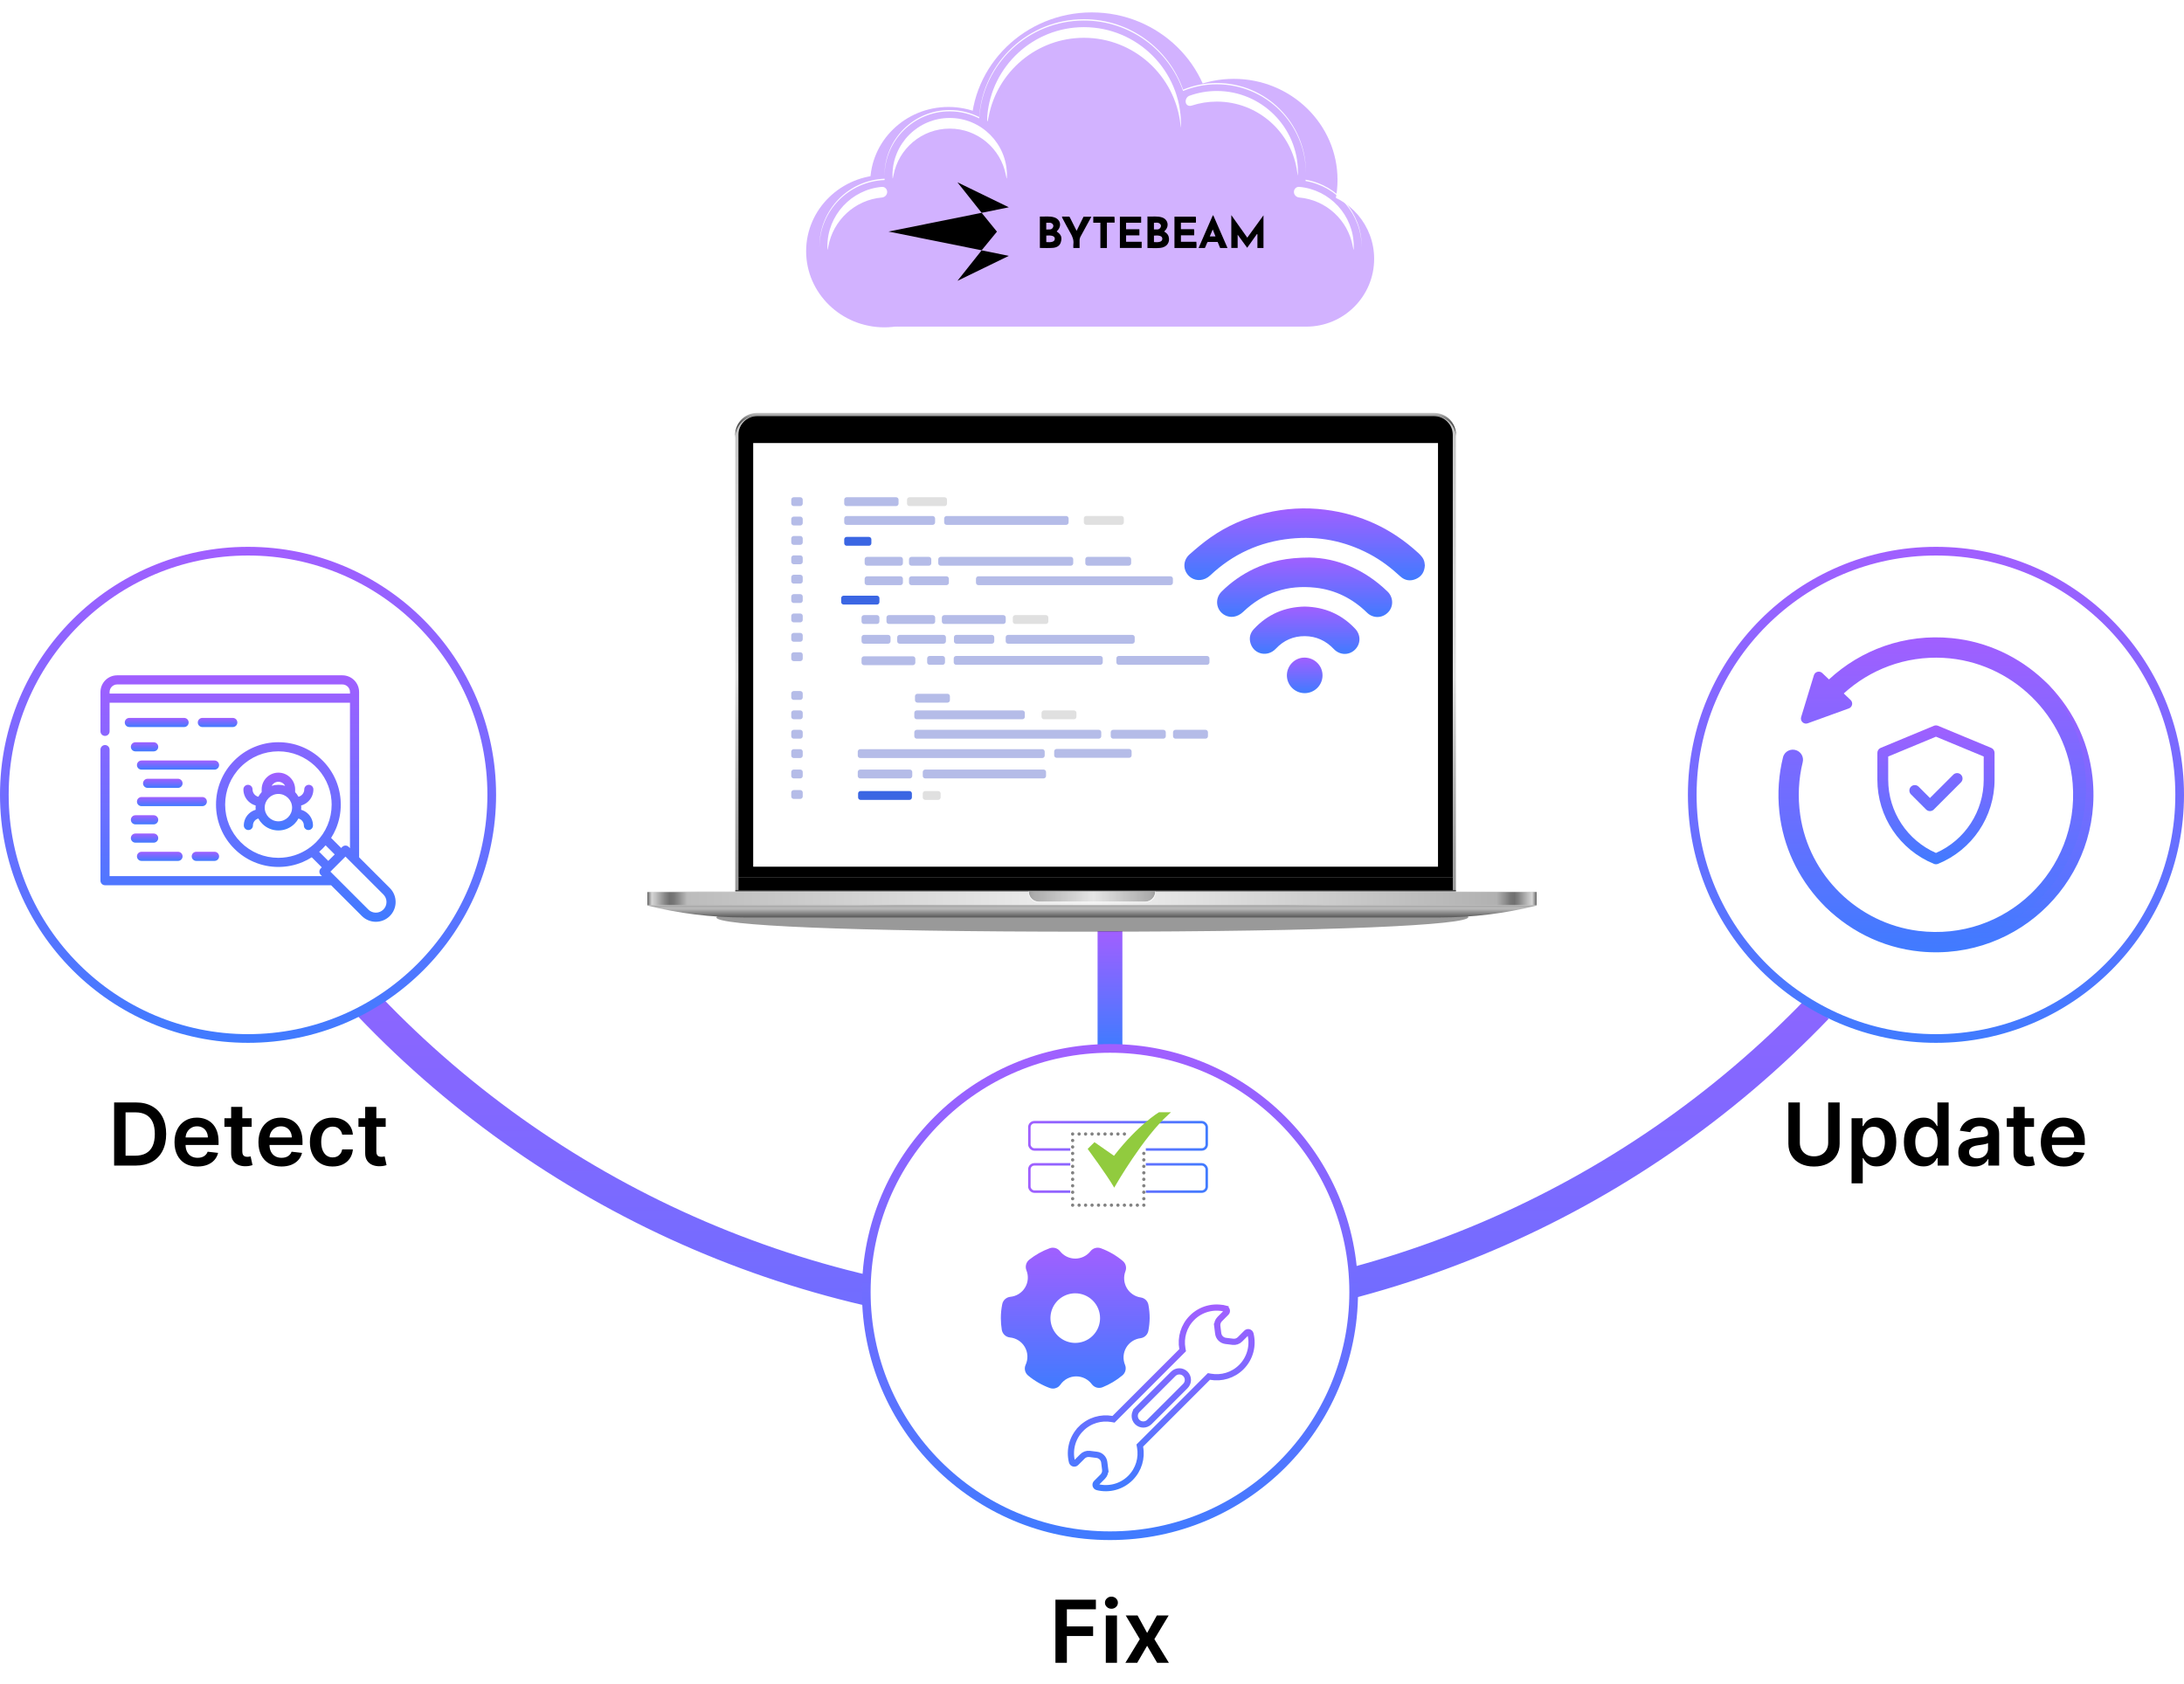 <svg width="1761" height="1358" viewBox="0 0 1761 1358" fill="none" xmlns="http://www.w3.org/2000/svg">
<path d="M895 844L895.001 751" stroke="url(#paint0_linear_1100_2719)" stroke-width="20"/>
<path d="M1474.46 821.657C1397.73 901.597 1305.61 965.168 1203.65 1008.54C1101.69 1051.91 991.999 1074.17 881.197 1074C770.395 1073.82 660.777 1051.21 558.953 1007.51C457.129 963.822 365.21 899.959 288.738 819.776L306.432 802.901C380.625 880.695 469.805 942.655 568.594 985.045C667.384 1027.44 773.736 1049.38 881.236 1049.55C988.736 1049.72 1095.16 1028.11 1194.08 986.037C1293 943.96 1382.38 882.283 1456.82 804.726L1474.46 821.657Z" fill="url(#paint1_linear_1100_2719)"/>
<path style="mix-blend-mode:multiply" opacity="0.4" d="M1183.96 739.628C1183.96 745.977 1075.42 751.38 877.736 751.38C680.055 751.38 577.625 746.233 577.625 739.893C577.625 733.554 680.064 728.406 877.736 728.406C1075.41 728.406 1183.96 733.289 1183.96 739.628Z" fill="url(#paint2_radial_1100_2719)"/>
<path d="M1156.3 335.499H610.575C600.792 335.499 592.863 343.322 592.863 352.964V717.997H595.397V350.465C595.397 349.697 595.459 348.937 595.574 348.196C595.609 347.948 595.653 347.701 595.706 347.463C595.759 347.224 595.812 346.977 595.874 346.739C595.936 346.5 596.007 346.262 596.077 346.032C596.704 344.046 597.746 342.236 599.088 340.7C599.247 340.514 599.406 340.346 599.574 340.17C599.653 340.081 599.741 340.002 599.83 339.914C600.598 339.154 601.454 338.475 602.373 337.892C602.682 337.698 602.991 337.512 603.317 337.344C603.635 337.168 603.962 337.009 604.297 336.859C604.518 336.762 604.748 336.665 604.977 336.576C606.69 335.914 608.571 335.543 610.522 335.543H1156.25C1158.85 335.543 1161.32 336.197 1163.46 337.344C1163.78 337.521 1164.1 337.698 1164.41 337.892C1164.81 338.148 1165.21 338.43 1165.59 338.722C1165.79 338.872 1165.97 339.022 1166.15 339.181C1166.42 339.419 1166.69 339.658 1166.94 339.914C1167.03 340.002 1167.11 340.081 1167.2 340.17C1167.37 340.346 1167.53 340.514 1167.68 340.7C1169.99 343.322 1171.38 346.739 1171.38 350.465V717.997H1173.94V351.869C1173.37 342.739 1165.68 335.499 1156.28 335.499H1156.3Z" fill="url(#paint3_linear_1100_2719)"/>
<path d="M592.836 350.465C592.836 340.823 600.765 333 610.548 333H1156.28C1166.06 333 1173.98 340.823 1173.98 350.465V351.86C1173.4 342.73 1165.71 335.49 1156.31 335.49H610.583C600.8 335.49 592.871 343.313 592.871 352.954L592.836 350.456V350.465Z" fill="url(#paint4_linear_1100_2719)"/>
<path d="M1171.41 707.781H595.402V718.006H1171.41V707.781Z" fill="black"/>
<path d="M1171.4 350.553V707.782H595.391V350.553C595.391 342.271 602.18 335.534 610.533 335.534H1156.26C1164.61 335.534 1171.4 342.271 1171.4 350.553Z" fill="black"/>
<path d="M1173.97 717.997V718.933H1171.4H595.401H592.867V717.997H1173.97Z" fill="black"/>
<path d="M880.5 719.472H522V730.323H880.5V719.472Z" fill="url(#paint5_linear_1100_2719)"/>
<path d="M1238.99 718.933H522V719.471H1238.99V718.933Z" fill="url(#paint6_linear_1100_2719)"/>
<path d="M1239 719.472H880.5V730.323H1239V719.472Z" fill="url(#paint7_linear_1100_2719)"/>
<path d="M880.5 719.472H522V729.678H880.5V719.472Z" fill="url(#paint8_linear_1100_2719)"/>
<path d="M1239 719.472H880.5V729.678H1239V719.472Z" fill="url(#paint9_linear_1100_2719)"/>
<path d="M931.523 718.933C931.523 721.228 930.596 723.303 929.086 724.804C927.585 726.305 925.51 727.241 923.214 727.241H837.772C833.19 727.241 829.473 723.515 829.473 718.933H931.523Z" fill="url(#paint10_linear_1100_2719)"/>
<path d="M931.531 718.933C931.531 721.228 930.603 723.303 929.094 724.804C927.593 726.305 925.518 727.241 923.222 727.241H837.78C833.198 727.241 829.48 723.515 829.48 718.933H829.074V719.551C829.074 724.133 832.8 727.85 837.383 727.85H923.619C928.211 727.85 931.928 724.133 931.928 719.551V718.933H931.531Z" fill="url(#paint11_linear_1100_2719)"/>
<path d="M522 730.323C547.208 736.663 573.467 739.885 599.866 739.885H1161.12C1187.52 739.885 1213.77 736.663 1238.98 730.323H522Z" fill="url(#paint12_linear_1100_2719)"/>
<path d="M1159.49 357.298H607.316V698.951H1159.49V357.298Z" fill="white"/>
<path d="M722.526 401H682.707C681.602 401 680.707 401.895 680.707 403V406.141C680.707 407.246 681.602 408.141 682.707 408.141H722.526C723.63 408.141 724.526 407.246 724.526 406.141V403C724.526 401.895 723.63 401 722.526 401Z" fill="#B5BCE8"/>
<path d="M700.608 432.989H682.707C681.602 432.989 680.707 433.885 680.707 434.989V438.131C680.707 439.235 681.602 440.131 682.707 440.131H700.608C701.712 440.131 702.608 439.235 702.608 438.131V434.989C702.608 433.885 701.712 432.989 700.608 432.989Z" fill="#3B66E3"/>
<path d="M726.04 449.078H699.188C698.083 449.078 697.188 449.974 697.188 451.078V454.219C697.188 455.324 698.083 456.219 699.188 456.219H726.04C727.145 456.219 728.04 455.324 728.04 454.219V451.078C728.04 449.974 727.145 449.078 726.04 449.078Z" fill="#B5BCE8"/>
<path d="M748.923 449.078H734.949C733.845 449.078 732.949 449.974 732.949 451.078V454.219C732.949 455.324 733.845 456.219 734.949 456.219H748.923C750.027 456.219 750.923 455.324 750.923 454.219V451.078C750.923 449.974 750.027 449.078 748.923 449.078Z" fill="#B5BCE8"/>
<path d="M910.064 449.078H877.105C876.001 449.078 875.105 449.974 875.105 451.078V454.219C875.105 455.324 876.001 456.219 877.105 456.219H910.064C911.169 456.219 912.064 455.324 912.064 454.219V451.078C912.064 449.974 911.169 449.078 910.064 449.078Z" fill="#B5BCE8"/>
<path d="M910.443 604H852C850.895 604 850 604.895 850 606V609.141C850 610.246 850.895 611.141 852 611.141H910.443C911.548 611.141 912.443 610.246 912.443 609.141V606C912.443 604.895 911.548 604 910.443 604Z" fill="#B5BCE8"/>
<path d="M726.04 464.759H699.188C698.083 464.759 697.188 465.654 697.188 466.759V469.9C697.188 471.005 698.083 471.9 699.188 471.9H726.04C727.145 471.9 728.04 471.005 728.04 469.9V466.759C728.04 465.654 727.145 464.759 726.04 464.759Z" fill="#B5BCE8"/>
<path d="M707.099 480.401H680.246C679.142 480.401 678.246 481.297 678.246 482.401V485.543C678.246 486.647 679.142 487.543 680.246 487.543H707.099C708.204 487.543 709.099 486.647 709.099 485.543V482.401C709.099 481.297 708.204 480.401 707.099 480.401Z" fill="#3B66E3"/>
<path d="M707.074 496.055H696.668C695.563 496.055 694.668 496.95 694.668 498.055V501.196C694.668 502.301 695.563 503.196 696.668 503.196H707.074C708.179 503.196 709.074 502.301 709.074 501.196V498.055C709.074 496.95 708.179 496.055 707.074 496.055Z" fill="#B5BCE8"/>
<path d="M759.98 529.006H749.574C748.47 529.006 747.574 529.901 747.574 531.006V534.147C747.574 535.252 748.47 536.147 749.574 536.147H759.98C761.085 536.147 761.98 535.252 761.98 534.147V531.006C761.98 529.901 761.085 529.006 759.98 529.006Z" fill="#B5BCE8"/>
<path d="M971.992 588.559H947.832C946.727 588.559 945.832 589.454 945.832 590.559V593.7C945.832 594.804 946.727 595.7 947.832 595.7H971.992C973.097 595.7 973.992 594.804 973.992 593.7V590.559C973.992 589.454 973.097 588.559 971.992 588.559Z" fill="#B5BCE8"/>
<path d="M865.957 572.916H841.797C840.692 572.916 839.797 573.811 839.797 574.916V578.057C839.797 579.162 840.692 580.057 841.797 580.057H865.957C867.062 580.057 867.957 579.162 867.957 578.057V574.916C867.957 573.811 867.062 572.916 865.957 572.916Z" fill="#E0E0E0"/>
<path d="M763.93 559.505H739.77C738.665 559.505 737.77 560.4 737.77 561.505V564.646C737.77 565.751 738.665 566.646 739.77 566.646H763.93C765.035 566.646 765.93 565.751 765.93 564.646V561.505C765.93 560.4 765.035 559.505 763.93 559.505Z" fill="#B5BCE8"/>
<path d="M937.995 588.559H897.594C896.489 588.559 895.594 589.454 895.594 590.559V593.7C895.594 594.804 896.489 595.7 897.594 595.7H937.995C939.1 595.7 939.995 594.804 939.995 593.7V590.559C939.995 589.454 939.1 588.559 937.995 588.559Z" fill="#B5BCE8"/>
<path d="M716.061 511.991H696.668C695.563 511.991 694.668 512.887 694.668 513.991V517.133C694.668 518.237 695.563 519.133 696.668 519.133H716.061C717.165 519.133 718.061 518.237 718.061 517.133V513.991C718.061 512.887 717.165 511.991 716.061 511.991Z" fill="#B5BCE8"/>
<path d="M736.058 529.273H696.668C695.563 529.273 694.668 530.169 694.668 531.273V534.415C694.668 535.519 695.563 536.415 696.668 536.415H736.058C737.162 536.415 738.058 535.519 738.058 534.415V531.273C738.058 530.169 737.162 529.273 736.058 529.273Z" fill="#B5BCE8"/>
<path d="M824.348 572.916H739.219C738.114 572.916 737.219 573.811 737.219 574.916V578.057C737.219 579.162 738.114 580.057 739.219 580.057H824.348C825.452 580.057 826.348 579.162 826.348 578.057V574.916C826.348 573.811 825.452 572.916 824.348 572.916Z" fill="#B5BCE8"/>
<path d="M885.968 588.559H739.219C738.114 588.559 737.219 589.454 737.219 590.559V593.7C737.219 594.804 738.114 595.7 739.219 595.7H885.968C887.073 595.7 887.968 594.804 887.968 593.7V590.559C887.968 589.454 887.073 588.559 885.968 588.559Z" fill="#B5BCE8"/>
<path d="M840.37 604.188H693.621C692.517 604.188 691.621 605.084 691.621 606.188V609.33C691.621 610.434 692.517 611.33 693.621 611.33H840.37C841.475 611.33 842.37 610.434 842.37 609.33V606.188C842.37 605.084 841.475 604.188 840.37 604.188Z" fill="#B5BCE8"/>
<path d="M752.056 496.055H716.766C715.661 496.055 714.766 496.95 714.766 498.055V501.196C714.766 502.301 715.661 503.196 716.766 503.196H752.056C753.161 503.196 754.056 502.301 754.056 501.196V498.055C754.056 496.95 753.161 496.055 752.056 496.055Z" fill="#B5BCE8"/>
<path d="M760.713 511.991H725.422C724.317 511.991 723.422 512.887 723.422 513.991V517.133C723.422 518.237 724.317 519.133 725.422 519.133H760.713C761.817 519.133 762.713 518.237 762.713 517.133V513.991C762.713 512.887 761.817 511.991 760.713 511.991Z" fill="#B5BCE8"/>
<path d="M912.952 511.991H812.902C811.798 511.991 810.902 512.887 810.902 513.991V517.133C810.902 518.237 811.798 519.133 812.902 519.133H912.952C914.057 519.133 914.952 518.237 914.952 517.133V513.991C914.952 512.887 914.057 511.991 912.952 511.991Z" fill="#B5BCE8"/>
<path d="M887.171 529H771C769.895 529 769 529.895 769 531V534.141C769 535.246 769.895 536.141 771 536.141H887.171C888.275 536.141 889.171 535.246 889.171 534.141V531C889.171 529.895 888.275 529 887.171 529Z" fill="#B5BCE8"/>
<path d="M799.7 511.991H771.184C770.079 511.991 769.184 512.887 769.184 513.991V517.133C769.184 518.237 770.079 519.133 771.184 519.133H799.7C800.805 519.133 801.7 518.237 801.7 517.133V513.991C801.7 512.887 800.805 511.991 799.7 511.991Z" fill="#B5BCE8"/>
<path d="M808.943 496.055H761.441C760.337 496.055 759.441 496.95 759.441 498.055V501.196C759.441 502.301 760.337 503.196 761.441 503.196H808.943C810.048 503.196 810.943 502.301 810.943 501.196V498.055C810.943 496.95 810.048 496.055 808.943 496.055Z" fill="#B5BCE8"/>
<path d="M843.308 496.055H818.633C817.528 496.055 816.633 496.95 816.633 498.055V501.196C816.633 502.301 817.528 503.196 818.633 503.196H843.308C844.412 503.196 845.308 502.301 845.308 501.196V498.055C845.308 496.95 844.412 496.055 843.308 496.055Z" fill="#E0E0E0"/>
<path d="M763.106 464.759H734.949C733.845 464.759 732.949 465.654 732.949 466.759V469.9C732.949 471.005 733.845 471.9 734.949 471.9H763.106C764.21 471.9 765.106 471.005 765.106 469.9V466.759C765.106 465.654 764.21 464.759 763.106 464.759Z" fill="#B5BCE8"/>
<path d="M943.734 464.759H788.941C787.837 464.759 786.941 465.654 786.941 466.759V469.9C786.941 471.005 787.837 471.9 788.941 471.9H943.734C944.839 471.9 945.734 471.005 945.734 469.9V466.759C945.734 465.654 944.839 464.759 943.734 464.759Z" fill="#B5BCE8"/>
<path d="M973.216 529H902.133C901.028 529 900.133 529.895 900.133 531V534.141C900.133 535.246 901.028 536.141 902.133 536.141H973.216C974.32 536.141 975.216 535.246 975.216 534.141V531C975.216 529.895 974.32 529 973.216 529Z" fill="#B5BCE8"/>
<path d="M863.367 449.078H758.516C757.411 449.078 756.516 449.974 756.516 451.078V454.219C756.516 455.324 757.411 456.219 758.516 456.219H863.367C864.472 456.219 865.367 455.324 865.367 454.219V451.078C865.367 449.974 864.472 449.078 863.367 449.078Z" fill="#B5BCE8"/>
<path d="M751.989 416.143H682.707C681.602 416.143 680.707 417.038 680.707 418.143V421.284C680.707 422.388 681.602 423.284 682.707 423.284H751.989C753.094 423.284 753.989 422.388 753.989 421.284V418.143C753.989 417.038 753.094 416.143 751.989 416.143Z" fill="#B5BCE8"/>
<path d="M859.638 416.143H763.293C762.188 416.143 761.293 417.038 761.293 418.143V421.284C761.293 422.388 762.188 423.284 763.293 423.284H859.638C860.743 423.284 861.638 422.388 861.638 421.284V418.143C861.638 417.038 860.743 416.143 859.638 416.143Z" fill="#B5BCE8"/>
<path d="M761.603 401H733.344C732.239 401 731.344 401.895 731.344 403V406.141C731.344 407.246 732.239 408.141 733.344 408.141H761.603C762.708 408.141 763.603 407.246 763.603 406.141V403C763.603 401.895 762.708 401 761.603 401Z" fill="#E0E0E0"/>
<path d="M645.261 401H640C638.895 401 638 401.895 638 403V406.141C638 407.246 638.895 408.141 640 408.141H645.261C646.366 408.141 647.261 407.246 647.261 406.141V403C647.261 401.895 646.366 401 645.261 401Z" fill="#B5BCE8"/>
<path d="M645.261 416.629H640C638.895 416.629 638 417.524 638 418.629V421.77C638 422.875 638.895 423.77 640 423.77H645.261C646.366 423.77 647.261 422.875 647.261 421.77V418.629C647.261 417.524 646.366 416.629 645.261 416.629Z" fill="#B5BCE8"/>
<path d="M645.261 432.259H640C638.895 432.259 638 433.154 638 434.259V437.4C638 438.505 638.895 439.4 640 439.4H645.261C646.366 439.4 647.261 438.505 647.261 437.4V434.259C647.261 433.154 646.366 432.259 645.261 432.259Z" fill="#B5BCE8"/>
<path d="M645.261 447.888H640C638.895 447.888 638 448.783 638 449.888V453.029C638 454.134 638.895 455.029 640 455.029H645.261C646.366 455.029 647.261 454.134 647.261 453.029V449.888C647.261 448.783 646.366 447.888 645.261 447.888Z" fill="#B5BCE8"/>
<path d="M645.261 463.515H640C638.895 463.515 638 464.41 638 465.515V468.656C638 469.761 638.895 470.656 640 470.656H645.261C646.366 470.656 647.261 469.761 647.261 468.656V465.515C647.261 464.41 646.366 463.515 645.261 463.515Z" fill="#B5BCE8"/>
<path d="M645.261 479.144H640C638.895 479.144 638 480.039 638 481.144V484.285C638 485.389 638.895 486.285 640 486.285H645.261C646.366 486.285 647.261 485.389 647.261 484.285V481.144C647.261 480.039 646.366 479.144 645.261 479.144Z" fill="#B5BCE8"/>
<path d="M645.261 494.772H640C638.895 494.772 638 495.668 638 496.772V499.914C638 501.018 638.895 501.914 640 501.914H645.261C646.366 501.914 647.261 501.018 647.261 499.914V496.772C647.261 495.668 646.366 494.772 645.261 494.772Z" fill="#B5BCE8"/>
<path d="M645.261 510.402H640C638.895 510.402 638 511.298 638 512.402V515.544C638 516.648 638.895 517.544 640 517.544H645.261C646.366 517.544 647.261 516.648 647.261 515.544V512.402C647.261 511.298 646.366 510.402 645.261 510.402Z" fill="#B5BCE8"/>
<path d="M645.261 526.031H640C638.895 526.031 638 526.927 638 528.031V531.173C638 532.277 638.895 533.173 640 533.173H645.261C646.366 533.173 647.261 532.277 647.261 531.173V528.031C647.261 526.927 646.366 526.031 645.261 526.031Z" fill="#B5BCE8"/>
<path d="M756.441 637.944H746.035C744.931 637.944 744.035 638.84 744.035 639.944V643.086C744.035 644.19 744.931 645.086 746.035 645.086H756.441C757.546 645.086 758.441 644.19 758.441 643.086V639.944C758.441 638.84 757.546 637.944 756.441 637.944Z" fill="#E0E0E0"/>
<path d="M733.288 637.944H693.898C692.794 637.944 691.898 638.84 691.898 639.944V643.086C691.898 644.19 692.794 645.086 693.898 645.086H733.288C734.393 645.086 735.288 644.19 735.288 643.086V639.944C735.288 638.84 734.393 637.944 733.288 637.944Z" fill="#3B66E3"/>
<path d="M645.261 637.151H640C638.895 637.151 638 638.047 638 639.151V642.293C638 643.397 638.895 644.293 640 644.293H645.261C646.366 644.293 647.261 643.397 647.261 642.293V639.151C647.261 638.047 646.366 637.151 645.261 637.151Z" fill="#B5BCE8"/>
<path d="M645.261 557.287H640C638.895 557.287 638 558.183 638 559.287V562.428C638 563.533 638.895 564.428 640 564.428H645.261C646.366 564.428 647.261 563.533 647.261 562.428V559.287C647.261 558.183 646.366 557.287 645.261 557.287Z" fill="#B5BCE8"/>
<path d="M645.261 572.916H640C638.895 572.916 638 573.811 638 574.916V578.057C638 579.162 638.895 580.057 640 580.057H645.261C646.366 580.057 647.261 579.162 647.261 578.057V574.916C647.261 573.811 646.366 572.916 645.261 572.916Z" fill="#B5BCE8"/>
<path d="M645.261 588.559H640C638.895 588.559 638 589.454 638 590.559V593.7C638 594.804 638.895 595.7 640 595.7H645.261C646.366 595.7 647.261 594.804 647.261 593.7V590.559C647.261 589.454 646.366 588.559 645.261 588.559Z" fill="#B5BCE8"/>
<path d="M645.261 604.188H640C638.895 604.188 638 605.084 638 606.188V609.33C638 610.434 638.895 611.33 640 611.33H645.261C646.366 611.33 647.261 610.434 647.261 609.33V606.188C647.261 605.084 646.366 604.188 645.261 604.188Z" fill="#B5BCE8"/>
<path d="M733.577 620.623H693.621C692.517 620.623 691.621 621.518 691.621 622.623V625.764C691.621 626.869 692.517 627.764 693.621 627.764H733.577C734.681 627.764 735.577 626.869 735.577 625.764V622.623C735.577 621.518 734.681 620.623 733.577 620.623Z" fill="#B5BCE8"/>
<path d="M841.454 620.623H746.035C744.931 620.623 744.035 621.518 744.035 622.623V625.764C744.035 626.869 744.931 627.764 746.035 627.764H841.454C842.559 627.764 843.454 626.869 843.454 625.764V622.623C843.454 621.518 842.559 620.623 841.454 620.623Z" fill="#B5BCE8"/>
<path d="M645.261 620.623H640C638.895 620.623 638 621.518 638 622.623V625.764C638 626.869 638.895 627.764 640 627.764H645.261C646.366 627.764 647.261 626.869 647.261 625.764V622.623C647.261 621.518 646.366 620.623 645.261 620.623Z" fill="#B5BCE8"/>
<path d="M904.166 416.09H875.906C874.802 416.09 873.906 416.985 873.906 418.09V421.231C873.906 422.336 874.802 423.231 875.906 423.231H904.166C905.27 423.231 906.166 422.336 906.166 421.231V418.09C906.166 416.985 905.27 416.09 904.166 416.09Z" fill="#E0E0E0"/>
<path d="M1148.89 455.925C1148.62 461.075 1146.39 464.823 1141.81 466.868C1137.23 468.913 1132.76 468.231 1129.08 464.823C1121.55 457.856 1113.48 451.722 1104.43 446.912C1084.36 436.234 1063.01 432.069 1040.4 434.417C1015.6 436.991 994.014 446.875 975.876 463.99C971.029 468.572 964.667 468.799 960.313 465.846C953.8 461.377 953.118 452.403 959.139 447.102C964.516 442.368 970.045 437.673 975.914 433.546C989.394 424.041 1004.28 417.604 1020.33 413.779C1036.08 409.955 1052.4 409.008 1068.46 411.053C1097.12 414.65 1122.12 426.237 1143.44 445.814C1145.82 448.011 1147.98 450.283 1148.59 453.615C1148.74 454.372 1148.81 455.205 1148.89 455.925Z" fill="url(#paint13_linear_1100_2719)"/>
<path d="M1055.96 449.639C1077.89 449.979 1100.19 459.03 1118.78 477.054C1123.59 481.712 1123.78 489.171 1119.24 493.829C1114.5 498.714 1107.16 498.865 1102.27 494.094C1090.65 482.734 1076.79 475.729 1060.62 473.949C1038.32 471.488 1018.74 477.811 1002.46 493.375C997.648 497.956 992.043 498.449 987.689 496.139C980.532 492.352 979.169 482.848 985.038 477.054C992.536 469.556 1001.28 463.422 1010.86 458.84C1023.89 452.668 1037.63 449.639 1055.96 449.639Z" fill="url(#paint14_linear_1100_2719)"/>
<path d="M1052.06 489.172C1068.04 489.513 1081.67 495.344 1092.69 507.045C1097.43 512.043 1097.27 519.427 1092.43 524.047C1087.58 528.667 1080.23 528.439 1075.46 523.403C1069.1 516.701 1061.34 513.104 1052.14 513.028C1042.94 512.952 1035.06 516.398 1028.74 523.138C1022.26 530.068 1011.39 527.947 1008.44 519.124C1006.96 514.732 1007.87 510.642 1011.05 507.272C1022.11 495.382 1035.85 489.475 1052.06 489.172Z" fill="url(#paint15_linear_1100_2719)"/>
<path d="M1052.14 530.332C1060.17 530.522 1066.49 536.959 1066.38 544.911C1066.23 552.825 1059.68 559.149 1051.72 558.997C1043.85 558.846 1037.56 552.371 1037.64 544.456C1037.79 536.467 1044.34 530.143 1052.14 530.332Z" fill="url(#paint16_linear_1100_2719)"/>
<g filter="url(#filter0_d_1100_2719)">
<path d="M754.704 199.107C719.954 199.107 691.66 171.548 691.66 137.672C691.66 103.795 719.934 76.257 754.704 76.257C789.475 76.257 817.729 103.815 817.729 137.672C817.729 171.529 789.455 199.107 754.704 199.107Z" fill="#D2B2FF"/>
<path d="M703.044 253.986C668.293 253.986 640 226.427 640 192.551C640 158.674 668.274 131.136 703.044 131.136C737.815 131.136 766.069 158.694 766.069 192.551C766.069 226.407 737.795 253.986 703.044 253.986Z" fill="#D2B2FF"/>
<path d="M984.863 216.512C938.767 216.512 901.254 179.973 901.254 135.05C901.254 90.126 938.767 53.587 984.863 53.587C1030.96 53.587 1068.47 90.126 1068.47 135.05C1068.47 179.973 1030.96 216.512 984.863 216.512Z" fill="#D2B2FF"/>
<path d="M870.342 189.729C816.656 189.729 772.984 147.169 772.984 94.854C772.984 42.539 816.656 0 870.342 0C924.028 0 967.7 42.559 967.7 94.854C967.7 147.15 924.028 189.729 870.342 189.729Z" fill="#D2B2FF"/>
<path d="M1052.7 144.905C1052.88 142.878 1052.98 140.812 1052.98 138.726C1052.98 99.067 1020.83 66.919 981.17 66.919C971.533 66.919 962.334 68.827 953.949 72.284C942.425 39.222 910.993 15.479 873.997 15.479C829.172 15.479 792.494 50.309 789.534 94.398C782.401 90.782 774.334 88.716 765.77 88.716C736.742 88.716 713.217 112.24 713.217 141.269C713.217 142.223 713.257 143.196 713.296 144.15C684.069 145.243 660.703 169.264 660.703 198.75C660.703 228.236 685.182 253.409 715.363 253.409H1043.34C1073.54 253.409 1098 228.931 1098 198.75C1098 171.748 1078.43 149.356 1052.7 144.905Z" fill="#D2B2FF"/>
</g>
<path d="M1050.66 143.394C1050.78 141.765 1050.84 140.196 1050.84 138.745C1050.84 138.407 1050.82 138.05 1050.82 137.712C1050.8 139.242 1050.72 140.851 1050.58 142.6C1050.56 142.878 1050.58 143.156 1050.66 143.414V143.394Z" fill="#D2B2FF"/>
<path d="M715.443 141.884C715.403 141.308 715.403 140.732 715.383 140.136C715.383 140.513 715.363 140.891 715.363 141.268C715.363 141.586 715.383 141.904 715.383 142.222C715.383 142.103 715.443 141.984 715.443 141.864V141.884Z" fill="#D2B2FF"/>
<path d="M1043.32 249.117H715.346C686.734 249.117 663.408 226.128 662.852 197.656C662.852 198.014 662.832 198.391 662.832 198.749C662.832 227.718 686.397 251.263 715.346 251.263H1043.32C1072.29 251.263 1095.84 227.698 1095.84 198.749C1095.84 198.491 1095.82 198.232 1095.8 197.974C1095.06 226.307 1071.81 249.137 1043.32 249.137V249.117Z" fill="#D2B2FF"/>
<path d="M1052.7 145.977C1078.29 150.408 1097.78 172.621 1097.98 199.444C1097.98 199.206 1097.98 198.987 1097.98 198.749C1097.98 171.787 1078.45 149.394 1052.76 144.924C1052.74 145.281 1052.72 145.639 1052.68 145.977H1052.7Z" fill="white"/>
<path d="M713.296 145.203C713.296 144.845 713.296 144.488 713.276 144.13C684.049 145.223 660.703 169.244 660.703 198.73C660.703 198.909 660.703 199.087 660.703 199.266C660.981 170.019 684.228 146.276 713.296 145.203Z" fill="white"/>
<path d="M765.768 89.788C774.312 89.788 782.379 91.855 789.532 95.471C792.492 51.381 829.15 16.551 873.995 16.551C910.991 16.551 942.423 40.294 953.947 73.356C962.332 69.919 971.531 67.992 981.168 67.992C1020.65 67.992 1052.68 99.862 1052.97 139.282C1052.97 139.103 1052.97 138.924 1052.97 138.745C1052.97 99.087 1020.83 66.939 981.168 66.939C971.531 66.939 962.332 68.846 953.947 72.303C942.423 39.242 910.991 15.498 873.995 15.498C829.17 15.498 792.492 50.328 789.532 94.418C782.399 90.801 774.332 88.735 765.768 88.735C736.74 88.735 713.215 112.26 713.215 141.288C713.215 141.447 713.215 141.626 713.215 141.785C713.513 113.015 736.919 89.788 765.748 89.788H765.768Z" fill="white"/>
<path d="M711.071 150.706C686.473 152.872 667.121 173.595 667.121 198.749C667.121 199.464 667.121 200.18 667.181 200.895C667.24 202.087 667.479 201.114 667.896 198.789C671.691 177.628 689.335 161.197 711.071 159.289C713.436 159.091 715.343 157.183 715.343 154.819C715.343 152.454 713.416 150.507 711.051 150.726L711.071 150.706Z" fill="white"/>
<path d="M1047.61 159.29C1069.35 161.217 1086.99 177.629 1090.79 198.789C1091.2 201.114 1091.44 202.088 1091.5 200.895C1091.54 200.18 1091.56 199.465 1091.56 198.75C1091.56 173.596 1072.21 152.892 1047.61 150.706C1045.25 150.508 1043.32 152.435 1043.32 154.799C1043.32 157.164 1045.25 159.071 1047.61 159.27V159.29Z" fill="white"/>
<path d="M811.09 141.308C811.527 143.633 811.785 144.607 811.845 143.414C811.884 142.699 811.904 141.984 811.904 141.269C811.904 115.836 791.221 95.133 765.769 95.133C740.316 95.133 719.633 115.816 719.633 141.269C719.633 141.984 719.653 142.699 719.692 143.414C719.752 144.607 720.01 143.633 720.447 141.308C724.461 119.929 743.237 103.716 765.769 103.716C788.3 103.716 807.076 119.949 811.09 141.308Z" fill="white"/>
<path d="M796.05 93.463C795.851 95.828 795.95 97.855 796.149 97.974C796.328 98.113 796.725 96.305 797.182 93.98C804.097 57.858 835.907 30.479 873.996 30.479C914.25 30.479 947.491 61.037 951.763 100.159C952.021 102.504 952.16 103.477 952.2 102.285C952.22 101.57 952.24 100.855 952.24 100.14C952.24 57.004 917.131 21.895 873.996 21.895C833.105 21.895 799.467 53.428 796.07 93.444L796.05 93.463Z" fill="white"/>
<path d="M959.155 77.171C956.93 77.966 955.638 80.489 956.095 82.675C956.552 84.84 958.619 85.893 960.864 85.158C967.262 83.072 974.077 81.939 981.15 81.939C1014.29 81.939 1041.75 106.736 1045.96 138.765C1046.28 141.109 1046.44 142.063 1046.5 140.891C1046.52 140.175 1046.54 139.46 1046.54 138.745C1046.54 102.703 1017.21 73.376 981.15 73.376C973.441 73.376 966.01 74.727 959.135 77.191L959.155 77.171Z" fill="white"/>
<path d="M1018.76 200.017H1013.88V188.931L1013.5 188.756C1010.91 192.4 1008.32 196.044 1005.62 199.829C1003.07 196.32 1000.62 192.957 997.936 189.271V199.94H992.828V173.487C997.237 179.71 1001.41 185.598 1005.71 191.662C1010.07 185.65 1014.32 179.792 1018.77 173.651V200.017H1018.76Z" fill="black"/>
<path d="M925.215 174.613C929.247 174.853 933.138 174.109 936.918 175.328C941.726 176.875 943.014 182.23 939.493 185.851C939.24 186.108 938.887 186.302 938.834 186.8C940.31 187.761 941.726 188.839 942.267 190.684C943.654 195.395 940.856 199.426 935.478 199.941C932.116 200.264 928.695 200 925.215 200V174.613ZM930.452 195.225C932.186 195.325 933.756 195.448 935.307 194.955C936.483 194.58 937.194 193.854 937.212 192.565C937.23 191.223 936.407 190.579 935.249 190.233C933.703 189.776 932.139 189.87 930.452 190.016V195.231V195.225ZM930.44 185.042C932.333 184.913 934.296 185.616 935.595 183.706C936.242 182.757 936.36 181.656 935.56 180.747C934.114 179.113 932.204 179.669 930.44 179.658V185.036V185.042Z" fill="black"/>
<path d="M838.469 199.958V174.636C842.366 174.817 846.269 174.091 850.031 175.286C855.139 176.915 856.315 182.305 852.506 186.101C852.329 186.283 852.182 186.494 852.018 186.693C855.533 189.037 856.638 191.275 855.298 195.529C854.369 198.476 851.765 199.653 849.002 199.888C845.534 200.181 842.025 199.958 838.469 199.958V199.958ZM843.647 189.957V195.23C845.364 195.335 846.992 195.47 848.585 194.954C849.749 194.579 850.507 193.806 850.507 192.535C850.507 191.316 849.743 190.63 848.632 190.267C847.033 189.746 845.399 189.927 843.647 189.957V189.957ZM843.612 185.123C845.575 184.818 847.674 185.721 848.926 183.594C849.437 182.727 849.531 181.701 848.908 180.893C847.509 179.077 845.511 179.692 843.612 179.657V185.123Z" fill="black"/>
<path d="M964.732 199.999H946.992V174.741H964.168C964.456 176.323 964.303 177.876 964.268 179.563H952.188V184.854H962.775C963.045 186.547 962.922 188.1 962.875 189.781H952.212V194.966H964.65C964.873 196.66 964.762 198.271 964.732 199.993V199.999Z" fill="black"/>
<path d="M920.123 179.645H907.973V184.877H918.718V189.816H907.991V194.978H920.552V199.958H902.988V174.759H920.129V179.645H920.123Z" fill="black"/>
<path d="M983.813 199.994C983.161 198.406 982.496 196.801 981.815 195.137H973.762C972.774 196.584 972.404 198.383 971.499 200.018H966.438C970.282 191.194 974.073 182.488 977.864 173.781L978.329 173.746C982.12 182.447 985.912 191.147 989.768 200H983.807L983.813 199.994ZM977.847 185.036C976.936 187.192 976.219 188.903 975.484 190.637H980.063C979.346 188.833 978.693 187.181 977.841 185.036H977.847Z" fill="black"/>
<path d="M870.491 200.011H865.466C865.466 198.945 865.354 197.925 865.483 196.947C865.924 193.619 864.784 190.783 863.144 187.959C860.81 183.934 858.718 179.774 856.513 175.673C856.384 175.439 856.219 175.234 856.366 174.665C858.147 174.665 860.028 174.636 861.904 174.683C862.433 174.695 862.603 175.222 862.826 175.667C864.343 178.749 865.889 181.813 867.429 184.883C867.611 185.241 867.811 185.592 868.105 186.137C870.027 182.217 871.849 178.491 873.666 174.782H880.02C879.226 176.218 878.538 177.442 877.868 178.679C875.723 182.628 873.63 186.6 871.42 190.508C870.738 191.715 870.427 192.904 870.474 194.275C870.538 196.173 870.491 198.072 870.491 200.023V200.011Z" fill="black"/>
<path d="M892.521 199.999H887.26V179.639H881.535V174.735H898.523C898.911 176.311 898.587 177.835 898.746 179.528H892.521V199.999Z" fill="black"/>
<path d="M813.442 167.172L771.996 147.018L791.523 171.625L813.442 167.172Z" fill="black"/>
<path d="M813.442 206.339L771.996 226.493L791.523 201.886L813.442 206.339Z" fill="black"/>
<path d="M791.52 171.625L803.852 186.817L791.52 201.851L716.422 186.741L791.52 171.625Z" fill="black"/>
<circle cx="1561" cy="641" r="196.5" fill="white" stroke="url(#paint17_linear_1100_2719)" stroke-width="7"/>
<g clip-path="url(#clip0_1100_2719)">
<path d="M1573.83 514.635C1535.54 510.852 1500.29 524.225 1474.74 547.931L1469.32 542.787C1467.11 540.689 1463.47 541.649 1462.58 544.562L1452.3 578.267C1451.31 581.496 1454.44 584.463 1457.61 583.314L1490.75 571.316C1493.61 570.279 1494.38 566.591 1492.17 564.494L1486.65 559.252C1507.71 540.075 1536.13 528.858 1567.16 530.556C1621.9 533.55 1666.92 577.365 1671.25 632.012C1676.8 701.814 1617.1 759.569 1546.73 750.713C1498.01 744.582 1458.6 705.973 1451.57 657.378C1449.42 642.503 1450.26 628.081 1453.57 614.619C1454.52 610.756 1452.49 606.791 1448.83 605.23C1444.23 603.267 1438.88 605.832 1437.68 610.69C1434.24 624.632 1433.09 639.465 1434.74 654.791C1437.74 682.655 1449.9 707.92 1468.11 727.474C1488.67 749.552 1523.49 762.773 1548.44 765.144C1628.82 772.782 1690.71 704.107 1684.25 627.225C1682.1 601.581 1669.46 568.76 1648.03 548.58C1628.16 529.866 1602.31 517.45 1573.83 514.635Z" fill="url(#paint18_linear_1100_2719)"/>
<path d="M1687.24 626.946C1683.92 596.26 1669.46 568.76 1648.03 548.58C1666.16 568.06 1678.25 593.216 1681.25 620.958C1689.95 701.49 1622.82 769.168 1542.45 761.404C1513.9 758.647 1488.02 746.213 1468.11 727.474C1488.67 749.55 1516.94 764.35 1548.43 767.392C1628.8 775.156 1695.94 707.477 1687.24 626.946Z" fill="url(#paint19_linear_1100_2719)"/>
</g>
<path d="M1605.55 603.136L1562.68 585.334C1561.6 584.889 1560.4 584.888 1559.32 585.334L1516.45 603.136C1514.81 603.814 1513.75 605.408 1513.75 607.176V628.816C1513.75 658.613 1531.76 685.415 1559.35 696.676C1560.41 697.108 1561.59 697.108 1562.65 696.676C1590.24 685.416 1608.25 658.613 1608.25 628.816V607.176C1608.25 605.408 1607.19 603.814 1605.55 603.136ZM1599.5 628.816C1599.5 654.146 1584.62 677.464 1561 687.873C1538.01 677.742 1522.5 654.833 1522.5 628.816V610.097L1561 594.112L1599.5 610.097V628.816ZM1556.16 643.563L1574.97 624.758C1576.68 623.05 1579.45 623.05 1581.16 624.758C1582.86 626.467 1582.86 629.237 1581.16 630.946L1559.26 652.844C1557.55 654.552 1554.78 654.552 1553.07 652.844L1540.84 640.617C1539.14 638.908 1539.14 636.138 1540.84 634.43C1542.55 632.721 1545.32 632.721 1547.03 634.43L1556.16 643.563Z" fill="url(#paint20_linear_1100_2719)"/>
<circle cx="895" cy="1042" r="196.5" fill="white" stroke="url(#paint21_linear_1100_2719)" stroke-width="7"/>
<rect x="830" y="905" width="143" height="22" rx="4" stroke="url(#paint22_linear_1100_2719)" stroke-width="2"/>
<rect x="830" y="939" width="143" height="22" rx="4" stroke="url(#paint23_linear_1100_2719)" stroke-width="2"/>
<path d="M919.84 1046.36C917.506 1046.02 915.279 1045.16 913.323 1043.84C911.368 1042.52 909.736 1040.78 908.548 1038.74C907.36 1036.7 906.647 1034.42 906.462 1032.07C906.277 1029.72 906.625 1027.36 907.48 1025.16C908.023 1023.72 908.104 1022.15 907.709 1020.67C907.314 1019.18 906.465 1017.86 905.28 1016.88C900.048 1012.49 894.093 1009.04 887.68 1006.68C886.22 1006.14 884.626 1006.07 883.124 1006.49C881.623 1006.9 880.292 1007.78 879.32 1009C877.857 1010.87 875.988 1012.38 873.853 1013.42C871.718 1014.46 869.375 1015.01 867 1015.01C864.625 1015.01 862.282 1014.46 860.147 1013.42C858.013 1012.38 856.143 1010.87 854.68 1009C853.708 1007.78 852.377 1006.9 850.876 1006.49C849.375 1006.07 847.78 1006.14 846.32 1006.68C840.399 1008.85 834.862 1011.96 829.92 1015.88C828.674 1016.87 827.777 1018.23 827.359 1019.76C826.942 1021.29 827.026 1022.92 827.6 1024.4C828.523 1026.66 828.904 1029.1 828.714 1031.53C828.523 1033.96 827.765 1036.31 826.501 1038.39C825.237 1040.48 823.502 1042.24 821.435 1043.53C819.369 1044.82 817.028 1045.62 814.6 1045.84C813.024 1046.01 811.544 1046.68 810.377 1047.75C809.211 1048.82 808.42 1050.24 808.12 1051.8C807.375 1055.49 807 1059.24 807 1063C806.995 1066.15 807.249 1069.29 807.76 1072.4C808.015 1074.01 808.791 1075.48 809.97 1076.6C811.148 1077.73 812.663 1078.43 814.28 1078.6C816.761 1078.83 819.15 1079.66 821.247 1081C823.344 1082.35 825.088 1084.18 826.334 1086.33C827.579 1088.49 828.29 1090.92 828.406 1093.41C828.522 1095.89 828.04 1098.38 827 1100.64C826.32 1102.11 826.151 1103.77 826.521 1105.35C826.89 1106.93 827.777 1108.34 829.04 1109.36C834.241 1113.67 840.138 1117.07 846.48 1119.4C847.291 1119.68 848.142 1119.83 849 1119.84C850.177 1119.84 851.336 1119.55 852.38 1119.01C853.424 1118.47 854.322 1117.68 855 1116.72C856.426 1114.64 858.337 1112.95 860.567 1111.77C862.798 1110.6 865.281 1109.99 867.8 1110C870.241 1110 872.648 1110.58 874.828 1111.67C877.009 1112.77 878.903 1114.36 880.36 1116.32C881.329 1117.62 882.702 1118.57 884.265 1119.01C885.828 1119.45 887.493 1119.36 889 1118.76C894.799 1116.43 900.197 1113.2 905 1109.2C906.207 1108.2 907.066 1106.85 907.454 1105.33C907.842 1103.81 907.739 1102.21 907.16 1100.76C906.219 1098.53 905.809 1096.12 905.962 1093.7C906.115 1091.29 906.826 1088.95 908.04 1086.86C909.254 1084.77 910.938 1082.99 912.958 1081.66C914.978 1080.33 917.279 1079.49 919.68 1079.2C921.237 1078.98 922.685 1078.28 923.814 1077.19C924.943 1076.09 925.695 1074.67 925.96 1073.12C926.602 1069.78 926.951 1066.4 927 1063C927.001 1059.42 926.666 1055.84 926 1052.32C925.73 1050.81 924.989 1049.41 923.884 1048.34C922.778 1047.27 921.363 1046.58 919.84 1046.36ZM887 1063C887 1066.96 885.827 1070.82 883.629 1074.11C881.432 1077.4 878.308 1079.96 874.654 1081.48C870.999 1082.99 866.978 1083.39 863.098 1082.62C859.219 1081.84 855.655 1079.94 852.858 1077.14C850.061 1074.35 848.156 1070.78 847.384 1066.9C846.613 1063.02 847.009 1059 848.522 1055.35C850.036 1051.69 852.6 1048.57 855.889 1046.37C859.178 1044.17 863.044 1043 867 1043C872.304 1043 877.391 1045.11 881.142 1048.86C884.893 1052.61 887 1057.7 887 1063Z" fill="url(#paint24_linear_1100_2719)"/>
<rect x="863" y="913" width="60.9" height="60.9" fill="white"/>
<path d="M898.417 957.818L897.684 956.571C892.19 947.21 877.576 927.326 877.429 927.126L877 926.543L882.498 921.112L898.231 932.098C908.092 919.354 917.277 910.584 923.287 905.444C929.925 899.766 934.128 897.225 934.303 897.119L934.502 897H944.189L942.548 898.461C921.832 916.913 899.357 956.167 899.132 956.561L898.417 957.818Z" fill="#91CB3E"/>
<path d="M864.888 915.863C865.627 915.863 866.226 915.265 866.226 914.526C866.226 913.788 865.627 913.189 864.888 913.189C864.15 913.189 863.551 913.788 863.551 914.526C863.551 915.265 864.15 915.863 864.888 915.863Z" fill="#828282"/>
<path d="M870.107 915.863C870.846 915.863 871.445 915.265 871.445 914.526C871.445 913.788 870.846 913.189 870.107 913.189C869.368 913.189 868.77 913.788 868.77 914.526C868.77 915.265 869.368 915.863 870.107 915.863Z" fill="#828282"/>
<path d="M875.326 915.863C876.065 915.863 876.664 915.265 876.664 914.526C876.664 913.788 876.065 913.189 875.326 913.189C874.587 913.189 873.988 913.788 873.988 914.526C873.988 915.265 874.587 915.863 875.326 915.863Z" fill="#828282"/>
<path d="M880.541 915.863C881.279 915.863 881.878 915.265 881.878 914.526C881.878 913.788 881.279 913.189 880.541 913.189C879.802 913.189 879.203 913.788 879.203 914.526C879.203 915.265 879.802 915.863 880.541 915.863Z" fill="#828282"/>
<path d="M885.759 915.863C886.498 915.863 887.097 915.265 887.097 914.526C887.097 913.788 886.498 913.189 885.759 913.189C885.021 913.189 884.422 913.788 884.422 914.526C884.422 915.265 885.021 915.863 885.759 915.863Z" fill="#828282"/>
<path d="M890.978 915.863C891.717 915.863 892.316 915.265 892.316 914.526C892.316 913.788 891.717 913.189 890.978 913.189C890.24 913.189 889.641 913.788 889.641 914.526C889.641 915.265 890.24 915.863 890.978 915.863Z" fill="#828282"/>
<path d="M896.197 915.863C896.936 915.863 897.535 915.265 897.535 914.526C897.535 913.788 896.936 913.189 896.197 913.189C895.458 913.189 894.859 913.788 894.859 914.526C894.859 915.265 895.458 915.863 896.197 915.863Z" fill="#828282"/>
<path d="M901.416 915.863C902.154 915.863 902.753 915.265 902.753 914.526C902.753 913.788 902.154 913.189 901.416 913.189C900.677 913.189 900.078 913.788 900.078 914.526C900.078 915.265 900.677 915.863 901.416 915.863Z" fill="#828282"/>
<path d="M906.631 915.863C907.369 915.863 907.968 915.265 907.968 914.526C907.968 913.788 907.369 913.189 906.631 913.189C905.892 913.189 905.293 913.788 905.293 914.526C905.293 915.265 905.892 915.863 906.631 915.863Z" fill="#828282"/>
<path d="M864.888 973.262C865.627 973.262 866.226 972.663 866.226 971.925C866.226 971.186 865.627 970.588 864.888 970.588C864.15 970.588 863.551 971.186 863.551 971.925C863.551 972.663 864.15 973.262 864.888 973.262Z" fill="#828282"/>
<path d="M870.107 973.262C870.846 973.262 871.445 972.663 871.445 971.925C871.445 971.186 870.846 970.588 870.107 970.588C869.368 970.588 868.77 971.186 868.77 971.925C868.77 972.663 869.368 973.262 870.107 973.262Z" fill="#828282"/>
<path d="M875.326 973.262C876.065 973.262 876.664 972.663 876.664 971.925C876.664 971.186 876.065 970.588 875.326 970.588C874.587 970.588 873.988 971.186 873.988 971.925C873.988 972.663 874.587 973.262 875.326 973.262Z" fill="#828282"/>
<path d="M880.541 973.262C881.279 973.262 881.878 972.663 881.878 971.925C881.878 971.186 881.279 970.588 880.541 970.588C879.802 970.588 879.203 971.186 879.203 971.925C879.203 972.663 879.802 973.262 880.541 973.262Z" fill="#828282"/>
<path d="M885.759 973.262C886.498 973.262 887.097 972.663 887.097 971.925C887.097 971.186 886.498 970.588 885.759 970.588C885.021 970.588 884.422 971.186 884.422 971.925C884.422 972.663 885.021 973.262 885.759 973.262Z" fill="#828282"/>
<path d="M890.978 973.262C891.717 973.262 892.316 972.663 892.316 971.925C892.316 971.186 891.717 970.588 890.978 970.588C890.24 970.588 889.641 971.186 889.641 971.925C889.641 972.663 890.24 973.262 890.978 973.262Z" fill="#828282"/>
<path d="M896.197 973.262C896.936 973.262 897.535 972.663 897.535 971.925C897.535 971.186 896.936 970.588 896.197 970.588C895.458 970.588 894.859 971.186 894.859 971.925C894.859 972.663 895.458 973.262 896.197 973.262Z" fill="#828282"/>
<path d="M901.416 973.262C902.154 973.262 902.753 972.663 902.753 971.925C902.753 971.186 902.154 970.588 901.416 970.588C900.677 970.588 900.078 971.186 900.078 971.925C900.078 972.663 900.677 973.262 901.416 973.262Z" fill="#828282"/>
<path d="M906.631 973.262C907.369 973.262 907.968 972.663 907.968 971.925C907.968 971.186 907.369 970.588 906.631 970.588C905.892 970.588 905.293 971.186 905.293 971.925C905.293 972.663 905.892 973.262 906.631 973.262Z" fill="#828282"/>
<path d="M911.849 973.262C912.588 973.262 913.187 972.663 913.187 971.925C913.187 971.186 912.588 970.588 911.849 970.588C911.111 970.588 910.512 971.186 910.512 971.925C910.512 972.663 911.111 973.262 911.849 973.262Z" fill="#828282"/>
<path d="M917.068 973.262C917.807 973.262 918.406 972.663 918.406 971.925C918.406 971.186 917.807 970.588 917.068 970.588C916.329 970.588 915.73 971.186 915.73 971.925C915.73 972.663 916.329 973.262 917.068 973.262Z" fill="#828282"/>
<path d="M922.287 973.262C923.026 973.262 923.624 972.663 923.624 971.925C923.624 971.186 923.026 970.588 922.287 970.588C921.548 970.588 920.949 971.186 920.949 971.925C920.949 972.663 921.548 973.262 922.287 973.262Z" fill="#828282"/>
<path d="M864.888 968.044C865.626 968.044 866.225 967.446 866.225 966.707C866.225 965.968 865.626 965.369 864.888 965.369C864.149 965.369 863.551 965.968 863.551 966.707C863.551 967.446 864.149 968.044 864.888 968.044Z" fill="#828282"/>
<path d="M864.888 962.827C865.626 962.827 866.225 962.228 866.225 961.489C866.225 960.75 865.626 960.151 864.888 960.151C864.149 960.151 863.551 960.75 863.551 961.489C863.551 962.228 864.149 962.827 864.888 962.827Z" fill="#828282"/>
<path d="M864.888 957.608C865.626 957.608 866.225 957.009 866.225 956.27C866.225 955.531 865.626 954.933 864.888 954.933C864.149 954.933 863.551 955.531 863.551 956.27C863.551 957.009 864.149 957.608 864.888 957.608Z" fill="#828282"/>
<path d="M864.888 952.39C865.626 952.39 866.225 951.791 866.225 951.052C866.225 950.314 865.626 949.715 864.888 949.715C864.149 949.715 863.551 950.314 863.551 951.052C863.551 951.791 864.149 952.39 864.888 952.39Z" fill="#828282"/>
<path d="M864.888 947.172C865.626 947.172 866.225 946.573 866.225 945.835C866.225 945.096 865.626 944.497 864.888 944.497C864.149 944.497 863.551 945.096 863.551 945.835C863.551 946.573 864.149 947.172 864.888 947.172Z" fill="#828282"/>
<path d="M864.888 941.955C865.626 941.955 866.225 941.356 866.225 940.617C866.225 939.878 865.626 939.279 864.888 939.279C864.149 939.279 863.551 939.878 863.551 940.617C863.551 941.356 864.149 941.955 864.888 941.955Z" fill="#828282"/>
<path d="M864.888 936.737C865.626 936.737 866.225 936.138 866.225 935.399C866.225 934.66 865.626 934.062 864.888 934.062C864.149 934.062 863.551 934.66 863.551 935.399C863.551 936.138 864.149 936.737 864.888 936.737Z" fill="#828282"/>
<path d="M864.888 931.519C865.626 931.519 866.225 930.92 866.225 930.181C866.225 929.443 865.626 928.844 864.888 928.844C864.149 928.844 863.551 929.443 863.551 930.181C863.551 930.92 864.149 931.519 864.888 931.519Z" fill="#828282"/>
<path d="M864.888 926.3C865.626 926.3 866.225 925.701 866.225 924.963C866.225 924.224 865.626 923.625 864.888 923.625C864.149 923.625 863.551 924.224 863.551 924.963C863.551 925.701 864.149 926.3 864.888 926.3Z" fill="#828282"/>
<path d="M864.888 921.082C865.626 921.082 866.225 920.484 866.225 919.745C866.225 919.006 865.626 918.407 864.888 918.407C864.149 918.407 863.551 919.006 863.551 919.745C863.551 920.484 864.149 921.082 864.888 921.082Z" fill="#828282"/>
<path d="M922.286 968.044C923.025 968.044 923.623 967.446 923.623 966.707C923.623 965.968 923.025 965.369 922.286 965.369C921.548 965.369 920.949 965.968 920.949 966.707C920.949 967.446 921.548 968.044 922.286 968.044Z" fill="#828282"/>
<path d="M922.286 962.827C923.025 962.827 923.623 962.228 923.623 961.489C923.623 960.75 923.025 960.151 922.286 960.151C921.548 960.151 920.949 960.75 920.949 961.489C920.949 962.228 921.548 962.827 922.286 962.827Z" fill="#828282"/>
<path d="M922.286 957.608C923.025 957.608 923.623 957.009 923.623 956.27C923.623 955.531 923.025 954.933 922.286 954.933C921.548 954.933 920.949 955.531 920.949 956.27C920.949 957.009 921.548 957.608 922.286 957.608Z" fill="#828282"/>
<path d="M922.286 952.39C923.025 952.39 923.623 951.791 923.623 951.052C923.623 950.314 923.025 949.715 922.286 949.715C921.548 949.715 920.949 950.314 920.949 951.052C920.949 951.791 921.548 952.39 922.286 952.39Z" fill="#828282"/>
<path d="M922.286 947.172C923.025 947.172 923.623 946.573 923.623 945.835C923.623 945.096 923.025 944.497 922.286 944.497C921.548 944.497 920.949 945.096 920.949 945.835C920.949 946.573 921.548 947.172 922.286 947.172Z" fill="#828282"/>
<path d="M922.286 941.955C923.025 941.955 923.623 941.356 923.623 940.617C923.623 939.878 923.025 939.279 922.286 939.279C921.548 939.279 920.949 939.878 920.949 940.617C920.949 941.356 921.548 941.955 922.286 941.955Z" fill="#828282"/>
<path d="M922.286 936.737C923.025 936.737 923.623 936.138 923.623 935.399C923.623 934.66 923.025 934.062 922.286 934.062C921.548 934.062 920.949 934.66 920.949 935.399C920.949 936.138 921.548 936.737 922.286 936.737Z" fill="#828282"/>
<path d="M922.286 931.519C923.025 931.519 923.623 930.92 923.623 930.181C923.623 929.443 923.025 928.844 922.286 928.844C921.548 928.844 920.949 929.443 920.949 930.181C920.949 930.92 921.548 931.519 922.286 931.519Z" fill="#828282"/>
<circle cx="200" cy="641" r="196.5" fill="white" stroke="url(#paint25_linear_1100_2719)" stroke-width="7"/>
<path d="M242.799 653.047C242.852 652.476 242.881 651.901 242.881 651.321C242.881 650.746 242.852 650.174 242.8 649.608C245.027 648.997 247.069 647.82 248.745 646.144C251.291 643.597 252.695 640.206 252.695 636.6C252.695 634.573 251.046 632.919 249.015 632.919C246.988 632.919 245.339 634.568 245.339 636.595C245.334 636.595 245.334 636.6 245.334 636.6C245.334 639.477 243.341 641.892 240.661 642.551C239.933 641.211 239.033 639.959 237.973 638.817V636.604C237.973 632.998 236.57 629.607 234.023 627.06C231.476 624.513 228.085 623.109 224.478 623.109C220.876 623.109 217.486 624.513 214.939 627.06C212.394 629.605 210.986 632.992 210.984 636.595C210.984 636.596 210.983 636.598 210.983 636.6V638.817C209.924 639.959 209.023 641.211 208.295 642.551C205.618 641.892 203.623 639.477 203.623 636.6C203.623 634.573 201.974 632.919 199.942 632.919C197.921 632.919 196.272 634.568 196.267 636.595C196.262 636.595 196.262 636.6 196.262 636.6C196.262 640.207 197.665 643.598 200.217 646.145C201.892 647.82 203.931 648.997 206.157 649.608C206.105 650.174 206.076 650.746 206.076 651.322C206.076 651.904 206.106 652.482 206.158 653.055C204.022 653.661 202.063 654.8 200.453 656.411C197.969 658.894 196.595 662.201 196.591 665.72C196.591 667.747 198.245 669.4 200.271 669.4C202.302 669.4 203.952 667.746 203.952 665.72C203.952 663.02 205.804 660.751 208.301 660.102C209.138 661.638 210.198 663.065 211.469 664.336C214.943 667.81 219.561 669.724 224.478 669.724C229.395 669.724 234.017 667.81 237.492 664.336C238.763 663.065 239.823 661.639 240.659 660.103C243.158 660.752 245.01 663.02 245.01 665.72C245.01 667.747 246.659 669.4 248.691 669.4C250.717 669.4 252.371 667.747 252.371 665.72C252.371 662.202 251.002 658.895 248.514 656.406C246.9 654.791 244.938 653.65 242.799 653.047ZM224.479 630.466C226.816 630.473 228.852 631.795 229.888 633.727C228.158 633.197 226.339 632.921 224.479 632.919C222.618 632.921 220.8 633.197 219.07 633.726C220.106 631.795 222.143 630.473 224.479 630.466ZM224.479 662.363C218.399 662.353 213.447 657.401 213.437 651.321C213.447 645.246 218.399 640.295 224.479 640.28C230.559 640.295 235.509 645.246 235.52 651.321C235.509 657.401 230.559 662.353 224.479 662.363Z" fill="url(#paint26_linear_1100_2719)"/>
<path d="M317.833 721.441C317.028 719.454 315.85 717.677 314.328 716.161L289.557 691.386V563.029C289.557 563.025 289.558 563.022 289.558 563.019V558.11C289.558 550.675 283.514 544.625 276.082 544.615C276.075 544.615 276.069 544.614 276.063 544.614H94.498C94.491 544.614 94.486 544.615 94.479 544.615C87.048 544.625 81.005 550.673 81.003 558.106C81.003 558.107 81.003 558.107 81.003 558.108L81.001 563.002C81.001 563.008 81 563.015 81 563.021V589.81C81 591.841 82.654 593.49 84.681 593.49C86.712 593.49 88.361 591.842 88.361 589.81V566.697H282.196V684.024L281.165 682.993C280.469 682.301 279.546 681.918 278.559 681.918C277.578 681.918 276.65 682.301 275.959 682.993L275.088 683.864L266.982 675.755C268.454 673.434 269.745 670.999 270.825 668.443C273.446 662.245 274.776 655.654 274.776 648.868C274.776 648.205 274.687 645.752 274.638 645.094C273.701 632.463 268.067 620.734 258.773 612.073C249.439 603.363 237.259 598.569 224.481 598.569C217.69 598.569 211.099 599.899 204.902 602.519C198.91 605.051 193.531 608.678 188.914 613.3C184.292 617.918 180.665 623.296 178.133 629.288C175.512 635.486 174.177 642.076 174.177 648.868C174.177 655.654 175.512 662.245 178.133 668.443C180.665 674.435 184.292 679.813 188.909 684.43C193.531 689.048 198.91 692.674 204.896 695.211C211.1 697.832 217.685 699.162 224.476 699.162C231.268 699.162 237.858 697.832 244.056 695.211C246.611 694.132 249.046 692.84 251.366 691.369L259.472 699.478L258.606 700.344C257.172 701.777 257.172 704.113 258.606 705.551L259.612 706.557H88.361V604.531C88.361 602.5 86.712 600.851 84.681 600.851C82.654 600.851 81 602.5 81 604.531V710.238C81 711.205 81.393 712.157 82.079 712.839C82.766 713.526 83.713 713.919 84.68 713.919H266.975L291.775 738.715C293.291 740.231 295.062 741.409 297.045 742.214C298.959 742.994 300.976 743.386 303.041 743.386H303.076C305.132 743.386 307.149 742.989 309.063 742.214C311.04 741.409 312.812 740.231 314.327 738.715C315.844 737.198 317.022 735.422 317.826 733.439C318.607 731.525 319 729.504 319 727.443C319 725.377 318.608 723.355 317.833 721.441ZM146.222 559.336C146.192 559.336 146.158 559.341 146.133 559.341L88.363 559.336L88.364 558.111V558.111C88.364 554.728 91.115 551.976 94.498 551.976C94.501 551.976 94.504 551.976 94.507 551.976H276.053C276.057 551.976 276.06 551.976 276.063 551.976C279.446 551.976 282.197 554.727 282.197 558.11V559.336H146.222ZM250.199 683.252C249.824 683.429 249.476 683.668 249.176 683.969C249.159 683.985 249.146 684.003 249.13 684.019C241.956 689.069 233.43 691.802 224.478 691.806C213.014 691.801 202.228 687.336 194.117 679.229C186.01 671.112 181.544 660.331 181.539 648.868C181.544 637.4 186.01 626.618 194.117 618.502C202.233 610.395 213.014 605.93 224.483 605.924H224.493C246.845 605.924 265.65 623.37 267.298 645.638C267.342 646.208 267.416 648.293 267.416 648.867C267.416 660.33 262.95 671.112 254.844 679.228C253.379 680.692 251.825 682.032 250.199 683.252ZM257.338 686.93C258.264 686.129 259.172 685.303 260.045 684.43C260.917 683.558 261.742 682.651 262.543 681.725L269.886 689.066L264.68 694.272L257.338 686.93ZM309.122 733.513C307.502 735.127 305.348 736.02 303.057 736.025C300.755 736.02 298.596 735.127 296.977 733.508L266.417 702.948L278.562 690.802L309.078 721.318C309.094 721.334 309.107 721.351 309.123 721.367C310.742 722.986 311.635 725.14 311.64 727.442C311.635 729.734 310.742 731.889 309.122 733.513Z" fill="url(#paint27_linear_1100_2719)"/>
<path d="M148.443 578.964H104.278C102.252 578.964 100.598 580.618 100.598 582.649C100.598 584.676 102.252 586.325 104.278 586.325H148.443C150.475 586.325 152.123 584.676 152.123 582.649C152.124 580.618 150.475 578.964 148.443 578.964Z" fill="url(#paint28_linear_1100_2719)"/>
<path d="M187.701 578.97H163.165C161.138 578.97 159.484 580.619 159.484 582.65C159.484 584.677 161.138 586.331 163.165 586.331H187.701C189.734 586.331 191.382 584.677 191.382 582.65C191.382 580.619 189.733 578.97 187.701 578.97Z" fill="url(#paint29_linear_1100_2719)"/>
<path d="M123.91 598.599H109.188C107.162 598.599 105.508 600.247 105.508 602.279C105.508 604.306 107.162 605.955 109.188 605.955H123.91C125.942 605.955 127.59 604.306 127.59 602.279C127.59 600.247 125.942 598.599 123.91 598.599Z" fill="url(#paint30_linear_1100_2719)"/>
<path d="M123.91 657.461H109.188C107.162 657.461 105.508 659.11 105.508 661.141C105.508 663.168 107.162 664.817 109.188 664.817H123.91C125.942 664.817 127.59 663.168 127.59 661.141C127.59 659.11 125.942 657.461 123.91 657.461Z" fill="url(#paint31_linear_1100_2719)"/>
<path d="M123.91 672.207H109.188C107.162 672.207 105.508 673.856 105.508 675.888C105.508 677.914 107.162 679.568 109.188 679.568H123.91C125.942 679.568 127.59 677.914 127.59 675.888C127.59 673.856 125.942 672.207 123.91 672.207Z" fill="url(#paint32_linear_1100_2719)"/>
<path d="M172.982 613.32H114.095C112.068 613.32 110.414 614.969 110.414 616.996C110.414 619.027 112.068 620.676 114.095 620.676H172.981C175.014 620.676 176.661 619.028 176.661 616.996C176.662 614.969 175.014 613.32 172.982 613.32Z" fill="url(#paint33_linear_1100_2719)"/>
<path d="M143.536 628.042H119.005C116.973 628.042 115.324 629.691 115.324 631.723C115.324 633.749 116.973 635.403 119.005 635.403H143.536C145.568 635.403 147.216 633.749 147.216 631.723C147.216 629.691 145.567 628.042 143.536 628.042Z" fill="url(#paint34_linear_1100_2719)"/>
<path d="M163.136 642.764H114.099C112.066 642.764 110.418 644.412 110.418 646.444C110.418 648.471 112.066 650.124 114.099 650.124H163.136C165.168 650.124 166.817 648.471 166.817 646.444C166.817 644.412 165.168 642.764 163.136 642.764Z" fill="url(#paint35_linear_1100_2719)"/>
<path d="M143.536 686.928H114.093C112.066 686.928 110.418 688.577 110.418 690.608C110.418 692.635 112.067 694.289 114.093 694.289H143.536C145.569 694.289 147.216 692.635 147.216 690.608C147.216 688.577 145.568 686.928 143.536 686.928Z" fill="url(#paint36_linear_1100_2719)"/>
<path d="M172.98 686.928H158.259C156.232 686.928 154.578 688.577 154.578 690.608C154.578 692.635 156.232 694.289 158.259 694.289H172.98C175.013 694.289 176.661 692.635 176.661 690.608C176.661 688.577 175.012 686.928 172.98 686.928Z" fill="url(#paint37_linear_1100_2719)"/>
<path d="M1474.11 889.091H1483.34V922.351C1483.34 925.997 1482.47 929.203 1480.75 931.971C1479.04 934.738 1476.64 936.901 1473.54 938.459C1470.44 940 1466.82 940.771 1462.68 940.771C1458.52 940.771 1454.89 940 1451.79 938.459C1448.69 936.901 1446.29 934.738 1444.58 931.971C1442.87 929.203 1442.02 925.997 1442.02 922.351V889.091H1451.24V921.58C1451.24 923.701 1451.71 925.591 1452.64 927.248C1453.58 928.905 1454.91 930.206 1456.61 931.151C1458.32 932.079 1460.34 932.543 1462.68 932.543C1465.01 932.543 1467.04 932.079 1468.74 931.151C1470.47 930.206 1471.79 928.905 1472.72 927.248C1473.65 925.591 1474.11 923.701 1474.11 921.58V889.091ZM1492.96 954.318V901.818H1501.81V908.132H1502.33C1502.8 907.204 1503.45 906.218 1504.3 905.174C1505.14 904.113 1506.29 903.21 1507.73 902.464C1509.17 901.702 1511.01 901.321 1513.25 901.321C1516.2 901.321 1518.86 902.075 1521.22 903.583C1523.61 905.075 1525.5 907.287 1526.89 910.22C1528.3 913.137 1529.01 916.716 1529.01 920.959C1529.01 925.152 1528.32 928.714 1526.94 931.648C1525.57 934.581 1523.69 936.818 1521.32 938.359C1518.95 939.901 1516.27 940.671 1513.27 940.671C1511.08 940.671 1509.27 940.307 1507.83 939.577C1506.38 938.848 1505.22 937.97 1504.35 936.942C1503.48 935.898 1502.81 934.912 1502.33 933.984H1501.96V954.318H1492.96ZM1501.79 920.909C1501.79 923.378 1502.13 925.541 1502.83 927.397C1503.54 929.253 1504.56 930.703 1505.89 931.747C1507.23 932.775 1508.85 933.288 1510.76 933.288C1512.75 933.288 1514.41 932.758 1515.76 931.697C1517.1 930.62 1518.11 929.154 1518.79 927.298C1519.48 925.425 1519.83 923.295 1519.83 920.909C1519.83 918.539 1519.49 916.435 1518.81 914.595C1518.13 912.756 1517.12 911.314 1515.78 910.27C1514.44 909.226 1512.76 908.704 1510.76 908.704C1508.84 908.704 1507.21 909.209 1505.86 910.22C1504.52 911.231 1503.5 912.648 1502.81 914.471C1502.13 916.294 1501.79 918.44 1501.79 920.909ZM1550.88 940.671C1547.88 940.671 1545.2 939.901 1542.83 938.359C1540.46 936.818 1538.58 934.581 1537.21 931.648C1535.83 928.714 1535.15 925.152 1535.15 920.959C1535.15 916.716 1535.84 913.137 1537.23 910.22C1538.64 907.287 1540.54 905.075 1542.93 903.583C1545.31 902.075 1547.97 901.321 1550.91 901.321C1553.14 901.321 1554.98 901.702 1556.42 902.464C1557.87 903.21 1559.01 904.113 1559.85 905.174C1560.7 906.218 1561.35 907.204 1561.82 908.132H1562.19V889.091H1571.21V940H1562.36V933.984H1561.82C1561.35 934.912 1560.68 935.898 1559.8 936.942C1558.93 937.97 1557.77 938.848 1556.32 939.577C1554.88 940.307 1553.07 940.671 1550.88 940.671ZM1553.39 933.288C1555.3 933.288 1556.92 932.775 1558.26 931.747C1559.61 930.703 1560.62 929.253 1561.32 927.397C1562.02 925.541 1562.36 923.378 1562.36 920.909C1562.36 918.44 1562.02 916.294 1561.32 914.471C1560.64 912.648 1559.63 911.231 1558.29 910.22C1556.96 909.209 1555.33 908.704 1553.39 908.704C1551.39 908.704 1549.71 909.226 1548.37 910.27C1547.03 911.314 1546.02 912.756 1545.34 914.595C1544.66 916.435 1544.32 918.539 1544.32 920.909C1544.32 923.295 1544.66 925.425 1545.34 927.298C1546.03 929.154 1547.05 930.62 1548.39 931.697C1549.75 932.758 1551.42 933.288 1553.39 933.288ZM1591.79 940.771C1589.37 940.771 1587.19 940.34 1585.25 939.478C1583.33 938.6 1581.81 937.307 1580.68 935.6C1579.57 933.893 1579.01 931.789 1579.01 929.286C1579.01 927.132 1579.41 925.35 1580.21 923.942C1581 922.533 1582.09 921.406 1583.46 920.561C1584.84 919.716 1586.39 919.078 1588.11 918.647C1589.85 918.2 1591.65 917.876 1593.51 917.678C1595.74 917.446 1597.56 917.238 1598.95 917.056C1600.34 916.857 1601.35 916.559 1601.98 916.161C1602.63 915.747 1602.95 915.109 1602.95 914.247V914.098C1602.95 912.225 1602.4 910.775 1601.29 909.748C1600.18 908.72 1598.58 908.207 1596.49 908.207C1594.28 908.207 1592.54 908.687 1591.24 909.648C1589.97 910.61 1589.11 911.745 1588.66 913.054L1580.26 911.861C1580.92 909.541 1582.01 907.602 1583.54 906.044C1585.06 904.47 1586.93 903.293 1589.13 902.514C1591.33 901.719 1593.77 901.321 1596.44 901.321C1598.28 901.321 1600.11 901.536 1601.93 901.967C1603.76 902.398 1605.42 903.111 1606.93 904.105C1608.44 905.083 1609.65 906.417 1610.56 908.107C1611.49 909.798 1611.95 911.911 1611.95 914.446V940H1603.3V934.755H1603C1602.45 935.816 1601.68 936.81 1600.69 937.738C1599.71 938.649 1598.48 939.387 1596.99 939.95C1595.51 940.497 1593.78 940.771 1591.79 940.771ZM1594.13 934.158C1595.93 934.158 1597.5 933.802 1598.83 933.089C1600.15 932.36 1601.17 931.399 1601.88 930.206C1602.61 929.013 1602.98 927.712 1602.98 926.303V921.804C1602.69 922.036 1602.21 922.251 1601.53 922.45C1600.87 922.649 1600.13 922.823 1599.3 922.972C1598.47 923.121 1597.65 923.254 1596.84 923.37C1596.02 923.486 1595.32 923.585 1594.72 923.668C1593.38 923.851 1592.18 924.149 1591.12 924.563C1590.06 924.978 1589.22 925.558 1588.61 926.303C1588 927.032 1587.69 927.977 1587.69 929.137C1587.69 930.794 1588.29 932.045 1589.5 932.891C1590.71 933.736 1592.25 934.158 1594.13 934.158ZM1640.06 901.818V908.778H1618.12V901.818H1640.06ZM1623.53 892.67H1632.53V928.516C1632.53 929.725 1632.71 930.653 1633.08 931.3C1633.46 931.929 1633.96 932.36 1634.57 932.592C1635.18 932.824 1635.86 932.94 1636.61 932.94C1637.17 932.94 1637.69 932.899 1638.15 932.816C1638.63 932.733 1639 932.659 1639.24 932.592L1640.76 939.627C1640.28 939.793 1639.59 939.975 1638.7 940.174C1637.82 940.373 1636.74 940.489 1635.47 940.522C1633.21 940.588 1631.18 940.249 1629.38 939.503C1627.57 938.741 1626.14 937.564 1625.08 935.973C1624.03 934.382 1623.52 932.393 1623.53 930.007V892.67ZM1664.08 940.746C1660.26 940.746 1656.95 939.95 1654.17 938.359C1651.4 936.752 1649.27 934.482 1647.78 931.548C1646.29 928.598 1645.54 925.127 1645.54 921.133C1645.54 917.205 1646.29 913.758 1647.78 910.792C1649.28 907.809 1651.39 905.489 1654.09 903.832C1656.79 902.158 1659.97 901.321 1663.61 901.321C1665.96 901.321 1668.19 901.702 1670.27 902.464C1672.38 903.21 1674.23 904.37 1675.84 905.945C1677.47 907.519 1678.74 909.524 1679.67 911.96C1680.6 914.38 1681.06 917.263 1681.06 920.611V923.37H1649.77V917.305H1672.44C1672.42 915.581 1672.05 914.048 1671.32 912.706C1670.59 911.347 1669.57 910.278 1668.26 909.499C1666.97 908.72 1665.46 908.331 1663.74 908.331C1661.9 908.331 1660.28 908.778 1658.89 909.673C1657.5 910.552 1656.41 911.712 1655.63 913.153C1654.87 914.579 1654.48 916.145 1654.46 917.852V923.146C1654.46 925.367 1654.87 927.273 1655.68 928.864C1656.49 930.438 1657.63 931.648 1659.09 932.493C1660.55 933.321 1662.25 933.736 1664.21 933.736C1665.52 933.736 1666.7 933.554 1667.76 933.189C1668.82 932.808 1669.74 932.253 1670.52 931.523C1671.3 930.794 1671.89 929.891 1672.29 928.814L1680.69 929.759C1680.16 931.979 1679.15 933.918 1677.66 935.575C1676.18 937.216 1674.29 938.492 1671.99 939.403C1669.68 940.298 1667.05 940.746 1664.08 940.746Z" fill="black"/>
<path d="M851.021 1341V1290.09H883.635V1297.82H860.244V1311.64H881.398V1319.37H860.244V1341H851.021ZM891.639 1341V1302.82H900.638V1341H891.639ZM896.163 1297.4C894.738 1297.4 893.512 1296.93 892.484 1295.98C891.457 1295.02 890.943 1293.87 890.943 1292.53C890.943 1291.17 891.457 1290.02 892.484 1289.07C893.512 1288.11 894.738 1287.63 896.163 1287.63C897.605 1287.63 898.831 1288.11 899.842 1289.07C900.87 1290.02 901.384 1291.17 901.384 1292.53C901.384 1293.87 900.87 1295.02 899.842 1295.98C898.831 1296.93 897.605 1297.4 896.163 1297.4ZM917.249 1302.82L924.955 1316.91L932.785 1302.82H942.306L930.797 1321.91L942.505 1341H933.034L924.955 1327.25L916.951 1341H907.405L919.039 1321.91L907.704 1302.82H917.249Z" fill="black"/>
<path d="M109.273 940H92.021V889.091H109.621C114.675 889.091 119.017 890.11 122.646 892.148C126.292 894.17 129.093 897.079 131.048 900.874C133.004 904.669 133.982 909.209 133.982 914.496C133.982 919.799 132.996 924.356 131.023 928.168C129.068 931.979 126.242 934.904 122.547 936.942C118.868 938.981 114.443 940 109.273 940ZM101.244 932.021H108.825C112.372 932.021 115.33 931.374 117.7 930.082C120.069 928.772 121.851 926.825 123.044 924.24C124.237 921.638 124.834 918.39 124.834 914.496C124.834 910.601 124.237 907.37 123.044 904.801C121.851 902.216 120.086 900.285 117.749 899.009C115.429 897.717 112.546 897.07 109.099 897.07H101.244V932.021ZM159.25 940.746C155.422 940.746 152.115 939.95 149.331 938.359C146.564 936.752 144.434 934.482 142.943 931.548C141.451 928.598 140.706 925.127 140.706 921.133C140.706 917.205 141.451 913.758 142.943 910.792C144.451 907.809 146.556 905.489 149.257 903.832C151.958 902.158 155.132 901.321 158.777 901.321C161.131 901.321 163.351 901.702 165.439 902.464C167.544 903.21 169.4 904.37 171.007 905.945C172.632 907.519 173.908 909.524 174.836 911.96C175.764 914.38 176.228 917.263 176.228 920.611V923.37H144.931V917.305H167.602C167.585 915.581 167.212 914.048 166.483 912.706C165.754 911.347 164.735 910.278 163.426 909.499C162.133 908.72 160.625 908.331 158.902 908.331C157.062 908.331 155.446 908.778 154.054 909.673C152.662 910.552 151.577 911.712 150.798 913.153C150.036 914.579 149.646 916.145 149.63 917.852V923.146C149.63 925.367 150.036 927.273 150.848 928.864C151.66 930.438 152.795 931.648 154.253 932.493C155.712 933.321 157.418 933.736 159.374 933.736C160.683 933.736 161.868 933.554 162.929 933.189C163.989 932.808 164.909 932.253 165.688 931.523C166.467 930.794 167.055 929.891 167.453 928.814L175.855 929.759C175.324 931.979 174.314 933.918 172.822 935.575C171.347 937.216 169.458 938.492 167.154 939.403C164.851 940.298 162.216 940.746 159.25 940.746ZM202.906 901.818V908.778H180.957V901.818H202.906ZM186.376 892.67H195.374V928.516C195.374 929.725 195.557 930.653 195.921 931.3C196.302 931.929 196.8 932.36 197.413 932.592C198.026 932.824 198.705 932.94 199.451 932.94C200.015 932.94 200.528 932.899 200.992 932.816C201.473 932.733 201.838 932.659 202.086 932.592L203.602 939.627C203.122 939.793 202.434 939.975 201.539 940.174C200.661 940.373 199.584 940.489 198.308 940.522C196.054 940.588 194.024 940.249 192.218 939.503C190.411 938.741 188.978 937.564 187.917 935.973C186.873 934.382 186.359 932.393 186.376 930.007V892.67ZM226.925 940.746C223.097 940.746 219.791 939.95 217.007 938.359C214.24 936.752 212.11 934.482 210.619 931.548C209.127 928.598 208.381 925.127 208.381 921.133C208.381 917.205 209.127 913.758 210.619 910.792C212.127 907.809 214.231 905.489 216.933 903.832C219.634 902.158 222.807 901.321 226.453 901.321C228.806 901.321 231.027 901.702 233.115 902.464C235.22 903.21 237.076 904.37 238.683 905.945C240.307 907.519 241.583 909.524 242.511 911.96C243.439 914.38 243.903 917.263 243.903 920.611V923.37H212.607V917.305H235.278C235.261 915.581 234.888 914.048 234.159 912.706C233.43 911.347 232.411 910.278 231.102 909.499C229.809 908.72 228.301 908.331 226.577 908.331C224.738 908.331 223.122 908.778 221.73 909.673C220.338 910.552 219.253 911.712 218.474 913.153C217.711 914.579 217.322 916.145 217.305 917.852V923.146C217.305 925.367 217.711 927.273 218.523 928.864C219.335 930.438 220.471 931.648 221.929 932.493C223.387 933.321 225.094 933.736 227.05 933.736C228.359 933.736 229.544 933.554 230.604 933.189C231.665 932.808 232.585 932.253 233.364 931.523C234.143 930.794 234.731 929.891 235.129 928.814L243.531 929.759C243 931.979 241.989 933.918 240.498 935.575C239.023 937.216 237.134 938.492 234.83 939.403C232.527 940.298 229.892 940.746 226.925 940.746ZM268.171 940.746C264.359 940.746 261.086 939.909 258.352 938.235C255.634 936.561 253.538 934.25 252.063 931.3C250.605 928.333 249.876 924.92 249.876 921.058C249.876 917.18 250.621 913.758 252.113 910.792C253.604 907.809 255.709 905.489 258.427 903.832C261.161 902.158 264.393 901.321 268.121 901.321C271.22 901.321 273.963 901.893 276.349 903.036C278.752 904.163 280.666 905.762 282.091 907.834C283.517 909.889 284.329 912.292 284.528 915.043H275.927C275.579 913.203 274.75 911.67 273.441 910.444C272.148 909.201 270.416 908.58 268.246 908.58C266.406 908.58 264.79 909.077 263.398 910.071C262.006 911.049 260.921 912.457 260.142 914.297C259.38 916.136 258.998 918.34 258.998 920.909C258.998 923.511 259.38 925.748 260.142 927.621C260.904 929.477 261.973 930.91 263.349 931.921C264.741 932.915 266.373 933.413 268.246 933.413C269.571 933.413 270.756 933.164 271.8 932.667C272.861 932.153 273.747 931.416 274.46 930.455C275.173 929.493 275.662 928.325 275.927 926.95H284.528C284.312 929.651 283.517 932.045 282.141 934.134C280.766 936.205 278.893 937.829 276.523 939.006C274.153 940.166 271.369 940.746 268.171 940.746ZM310.983 901.818V908.778H289.033V901.818H310.983ZM294.452 892.67H303.451V928.516C303.451 929.725 303.633 930.653 303.998 931.3C304.379 931.929 304.876 932.36 305.489 932.592C306.102 932.824 306.782 932.94 307.527 932.94C308.091 932.94 308.605 932.899 309.069 932.816C309.549 932.733 309.914 932.659 310.162 932.592L311.679 939.627C311.198 939.793 310.51 939.975 309.615 940.174C308.737 940.373 307.66 940.489 306.384 940.522C304.13 940.588 302.1 940.249 300.294 939.503C298.487 938.741 297.054 937.564 295.993 935.973C294.949 934.382 294.435 932.393 294.452 930.007V892.67Z" fill="black"/>
<path d="M994.083 1082.09L994.083 1082.09C996.201 1082.36 998.322 1081.63 999.831 1080.12L1005.07 1074.88C1005.07 1074.88 1005.07 1074.88 1005.07 1074.88C1006.11 1073.83 1007.94 1074.31 1008.31 1075.82C1010.61 1085.07 1008.13 1095.26 1000.91 1102.49C994.15 1109.24 984.809 1111.84 976.056 1110.28L974.771 1110.05L973.848 1110.97L919.971 1164.85L919.048 1165.77L919.277 1167.06C920.843 1175.81 918.244 1185.15 911.487 1191.91C904.272 1199.12 894.11 1201.6 884.866 1199.32C883.359 1198.95 882.88 1197.13 883.929 1196.08C883.929 1196.08 883.929 1196.08 883.929 1196.08L889.142 1190.86C890.655 1189.35 891.384 1187.22 891.117 1185.1L888.637 1185.41L891.117 1185.1L890.384 1179.27C889.989 1176.13 887.507 1173.65 884.36 1173.26L884.36 1173.26L878.557 1172.54L878.557 1172.54C876.439 1172.28 874.318 1173.01 872.809 1174.52L867.574 1179.76C867.574 1179.76 867.574 1179.76 867.573 1179.76C866.526 1180.8 864.702 1180.33 864.328 1178.82L864.328 1178.82C862.034 1169.56 864.506 1159.38 871.733 1152.15L869.966 1150.38L871.733 1152.15C878.49 1145.4 887.83 1142.8 896.584 1144.36L897.869 1144.59L898.792 1143.67L952.669 1089.79L953.592 1088.87L953.363 1087.58C951.797 1078.83 954.396 1069.49 961.153 1062.73C968.368 1055.52 978.53 1053.04 987.774 1055.32L988.371 1052.89L987.774 1055.32C989.281 1055.69 989.76 1057.51 988.711 1058.56C988.711 1058.56 988.711 1058.56 988.711 1058.56L983.498 1063.78C981.985 1065.29 981.256 1067.42 981.523 1069.54L984.003 1069.23L981.523 1069.54L982.256 1075.37C982.256 1075.37 982.256 1075.37 982.256 1075.37C982.651 1078.51 985.133 1080.99 988.28 1081.38L988.28 1081.38L994.083 1082.09ZM916.969 1137.01L918.737 1138.78L916.969 1137.01C914.269 1139.71 914.269 1144.09 916.969 1146.79C918.319 1148.14 920.092 1148.81 921.857 1148.81C923.623 1148.81 925.396 1148.14 926.746 1146.79L955.79 1117.75C955.79 1117.75 955.79 1117.75 955.79 1117.75C958.49 1115.05 958.49 1110.67 955.79 1107.97C953.091 1105.27 948.714 1105.27 946.014 1107.97L916.969 1137.01Z" stroke="url(#paint38_linear_1100_2719)" stroke-width="5"/>
<defs>
<filter id="filter0_d_1100_2719" x="640" y="0" width="472" height="267.985" filterUnits="userSpaceOnUse" color-interpolation-filters="sRGB">
<feFlood flood-opacity="0" result="BackgroundImageFix"/>
<feColorMatrix in="SourceAlpha" type="matrix" values="0 0 0 0 0 0 0 0 0 0 0 0 0 0 0 0 0 0 127 0" result="hardAlpha"/>
<feOffset dx="10" dy="10"/>
<feGaussianBlur stdDeviation="2"/>
<feComposite in2="hardAlpha" operator="out"/>
<feColorMatrix type="matrix" values="0 0 0 0 0 0 0 0 0 0 0 0 0 0 0 0 0 0 0.25 0"/>
<feBlend mode="normal" in2="BackgroundImageFix" result="effect1_dropShadow_1100_2719"/>
<feBlend mode="normal" in="SourceGraphic" in2="effect1_dropShadow_1100_2719" result="shape"/>
</filter>
<linearGradient id="paint0_linear_1100_2719" x1="897.501" y1="751" x2="897.5" y2="844" gradientUnits="userSpaceOnUse">
<stop stop-color="#A15FFF"/>
<stop offset="1" stop-color="#407BFF"/>
</linearGradient>
<linearGradient id="paint1_linear_1100_2719" x1="882" y1="603.5" x2="882" y2="1512.5" gradientUnits="userSpaceOnUse">
<stop stop-color="#A15FFF"/>
<stop offset="1" stop-color="#407BFF"/>
</linearGradient>
<radialGradient id="paint2_radial_1100_2719" cx="0" cy="0" r="1" gradientUnits="userSpaceOnUse" gradientTransform="translate(880.384 719.408) scale(331.674 10.799)">
<stop/>
<stop offset="1"/>
</radialGradient>
<linearGradient id="paint3_linear_1100_2719" x1="883.421" y1="717.997" x2="883.421" y2="335.499" gradientUnits="userSpaceOnUse">
<stop stop-color="#9A9A9A"/>
<stop offset="0.09" stop-color="#A1A1A1"/>
<stop offset="0.24" stop-color="#B7B7B7"/>
<stop offset="0.42" stop-color="#DADADA"/>
<stop offset="0.45" stop-color="#E2E2E2"/>
<stop offset="1" stop-color="#C5C5C5"/>
</linearGradient>
<linearGradient id="paint4_linear_1100_2719" x1="883.403" y1="352.963" x2="883.403" y2="333" gradientUnits="userSpaceOnUse">
<stop stop-color="#404040"/>
<stop offset="0.28" stop-color="#424242"/>
<stop offset="0.45" stop-color="#4A4A4A"/>
<stop offset="0.59" stop-color="#595959"/>
<stop offset="0.71" stop-color="#6D6D6D"/>
<stop offset="0.82" stop-color="#878787"/>
<stop offset="0.92" stop-color="#A7A7A7"/>
<stop offset="1" stop-color="#C5C5C5"/>
</linearGradient>
<linearGradient id="paint5_linear_1100_2719" x1="522" y1="724.902" x2="880.5" y2="724.902" gradientUnits="userSpaceOnUse">
<stop stop-color="#929292"/>
<stop offset="0.01" stop-color="#C1C1C1"/>
<stop offset="0.03" stop-color="#B1B1B1"/>
<stop offset="0.05" stop-color="#9C9C9C"/>
<stop offset="0.07" stop-color="#A3A3A3"/>
<stop offset="0.09" stop-color="#AFAFAF"/>
<stop offset="1" stop-color="#CFCFCF"/>
</linearGradient>
<linearGradient id="paint6_linear_1100_2719" x1="522" y1="719.206" x2="1239" y2="719.206" gradientUnits="userSpaceOnUse">
<stop stop-color="#F8F8F8"/>
<stop offset="0.06" stop-color="#D0D0D0"/>
<stop offset="0.5" stop-color="#F8F8F8"/>
<stop offset="0.87" stop-color="#D0D0D0"/>
<stop offset="0.88" stop-color="#D3D3D3"/>
<stop offset="0.95" stop-color="#E8E8E8"/>
<stop offset="1" stop-color="#F1F1F1"/>
</linearGradient>
<linearGradient id="paint7_linear_1100_2719" x1="880.5" y1="724.902" x2="1239" y2="724.902" gradientUnits="userSpaceOnUse">
<stop stop-color="#CFCFCF"/>
<stop offset="0.91" stop-color="#AFAFAF"/>
<stop offset="0.93" stop-color="#A3A3A3"/>
<stop offset="0.95" stop-color="#9C9C9C"/>
<stop offset="0.97" stop-color="#B1B1B1"/>
<stop offset="0.99" stop-color="#C1C1C1"/>
<stop offset="1" stop-color="#929292"/>
</linearGradient>
<linearGradient id="paint8_linear_1100_2719" x1="522" y1="724.584" x2="880.5" y2="724.584" gradientUnits="userSpaceOnUse">
<stop stop-color="#666666"/>
<stop offset="0.01" stop-color="#D5D5D5"/>
<stop offset="0.02" stop-color="#BDBDBD"/>
<stop offset="0.04" stop-color="#858585"/>
<stop offset="0.05" stop-color="#707070"/>
<stop offset="0.06" stop-color="#787878"/>
<stop offset="0.07" stop-color="#8D8D8D"/>
<stop offset="0.09" stop-color="#BCBCBC"/>
<stop offset="1" stop-color="#F1F1F1"/>
</linearGradient>
<linearGradient id="paint9_linear_1100_2719" x1="880.5" y1="724.584" x2="1239" y2="724.584" gradientUnits="userSpaceOnUse">
<stop stop-color="#F1F1F1"/>
<stop offset="0.91" stop-color="#B1B1B1"/>
<stop offset="0.93" stop-color="#8D8D8D"/>
<stop offset="0.94" stop-color="#787878"/>
<stop offset="0.95" stop-color="#707070"/>
<stop offset="0.96" stop-color="#858585"/>
<stop offset="0.98" stop-color="#BDBDBD"/>
<stop offset="0.99" stop-color="#D5D5D5"/>
<stop offset="1" stop-color="#666666"/>
</linearGradient>
<linearGradient id="paint10_linear_1100_2719" x1="829.473" y1="723.091" x2="931.523" y2="723.091" gradientUnits="userSpaceOnUse">
<stop stop-color="#9F9F9F"/>
<stop offset="0.04" stop-color="#ACACAC"/>
<stop offset="0.51" stop-color="#E5E5E5"/>
<stop offset="0.96" stop-color="#ACACAC"/>
<stop offset="1" stop-color="#9F9F9F"/>
</linearGradient>
<linearGradient id="paint11_linear_1100_2719" x1="829.065" y1="723.4" x2="931.928" y2="723.4" gradientUnits="userSpaceOnUse">
<stop stop-color="#F7F7F7"/>
<stop offset="0.52" stop-color="#F8F8F8"/>
<stop offset="1" stop-color="#F7F7F7"/>
</linearGradient>
<linearGradient id="paint12_linear_1100_2719" x1="880.5" y1="739.885" x2="880.5" y2="730.323" gradientUnits="userSpaceOnUse">
<stop stop-color="#575757"/>
<stop offset="0.74" stop-color="#B9B9B9"/>
<stop offset="0.85" stop-color="#B5B5B5"/>
<stop offset="0.94" stop-color="#ABABAB"/>
<stop offset="1" stop-color="#9F9F9F"/>
</linearGradient>
<linearGradient id="paint13_linear_1100_2719" x1="1051.94" y1="410" x2="1051.94" y2="468.018" gradientUnits="userSpaceOnUse">
<stop stop-color="#A15FFF"/>
<stop offset="1" stop-color="#407BFF"/>
</linearGradient>
<linearGradient id="paint14_linear_1100_2719" x1="1051.94" y1="449.639" x2="1051.94" y2="497.584" gradientUnits="userSpaceOnUse">
<stop stop-color="#A15FFF"/>
<stop offset="1" stop-color="#407BFF"/>
</linearGradient>
<linearGradient id="paint15_linear_1100_2719" x1="1051.95" y1="489.172" x2="1051.95" y2="527.353" gradientUnits="userSpaceOnUse">
<stop stop-color="#A15FFF"/>
<stop offset="1" stop-color="#407BFF"/>
</linearGradient>
<linearGradient id="paint16_linear_1100_2719" x1="1052.01" y1="530.328" x2="1052.01" y2="559" gradientUnits="userSpaceOnUse">
<stop stop-color="#A15FFF"/>
<stop offset="1" stop-color="#407BFF"/>
</linearGradient>
<linearGradient id="paint17_linear_1100_2719" x1="1561" y1="441" x2="1561" y2="841" gradientUnits="userSpaceOnUse">
<stop stop-color="#A15FFF"/>
<stop offset="1" stop-color="#407BFF"/>
</linearGradient>
<linearGradient id="paint18_linear_1100_2719" x1="1559.36" y1="514" x2="1559.36" y2="765.726" gradientUnits="userSpaceOnUse">
<stop stop-color="#A15FFF"/>
<stop offset="1" stop-color="#407BFF"/>
</linearGradient>
<linearGradient id="paint19_linear_1100_2719" x1="1578.06" y1="548.58" x2="1578.06" y2="768" gradientUnits="userSpaceOnUse">
<stop stop-color="#A15FFF"/>
<stop offset="1" stop-color="#407BFF"/>
</linearGradient>
<linearGradient id="paint20_linear_1100_2719" x1="1561" y1="585" x2="1561" y2="697" gradientUnits="userSpaceOnUse">
<stop stop-color="#A15FFF"/>
<stop offset="1" stop-color="#407BFF"/>
</linearGradient>
<linearGradient id="paint21_linear_1100_2719" x1="895" y1="842" x2="895" y2="1242" gradientUnits="userSpaceOnUse">
<stop stop-color="#A15FFF"/>
<stop offset="1" stop-color="#407BFF"/>
</linearGradient>
<linearGradient id="paint22_linear_1100_2719" x1="829" y1="916" x2="974" y2="916" gradientUnits="userSpaceOnUse">
<stop stop-color="#A15FFF"/>
<stop offset="1" stop-color="#407BFF"/>
</linearGradient>
<linearGradient id="paint23_linear_1100_2719" x1="829" y1="950" x2="974" y2="950" gradientUnits="userSpaceOnUse">
<stop stop-color="#A15FFF"/>
<stop offset="1" stop-color="#407BFF"/>
</linearGradient>
<linearGradient id="paint24_linear_1100_2719" x1="867" y1="1006.22" x2="867" y2="1119.84" gradientUnits="userSpaceOnUse">
<stop stop-color="#A15FFF"/>
<stop offset="1" stop-color="#407BFF"/>
</linearGradient>
<linearGradient id="paint25_linear_1100_2719" x1="200" y1="441" x2="200" y2="841" gradientUnits="userSpaceOnUse">
<stop stop-color="#A15FFF"/>
<stop offset="1" stop-color="#407BFF"/>
</linearGradient>
<linearGradient id="paint26_linear_1100_2719" x1="224.478" y1="623.109" x2="224.478" y2="669.724" gradientUnits="userSpaceOnUse">
<stop stop-color="#A15FFF"/>
<stop offset="1" stop-color="#407BFF"/>
</linearGradient>
<linearGradient id="paint27_linear_1100_2719" x1="200" y1="544.614" x2="200" y2="743.386" gradientUnits="userSpaceOnUse">
<stop stop-color="#A15FFF"/>
<stop offset="1" stop-color="#407BFF"/>
</linearGradient>
<linearGradient id="paint28_linear_1100_2719" x1="126.361" y1="578.964" x2="126.361" y2="586.325" gradientUnits="userSpaceOnUse">
<stop stop-color="#A15FFF"/>
<stop offset="1" stop-color="#407BFF"/>
</linearGradient>
<linearGradient id="paint29_linear_1100_2719" x1="175.433" y1="578.97" x2="175.433" y2="586.331" gradientUnits="userSpaceOnUse">
<stop stop-color="#A15FFF"/>
<stop offset="1" stop-color="#407BFF"/>
</linearGradient>
<linearGradient id="paint30_linear_1100_2719" x1="116.549" y1="598.599" x2="116.549" y2="605.955" gradientUnits="userSpaceOnUse">
<stop stop-color="#A15FFF"/>
<stop offset="1" stop-color="#407BFF"/>
</linearGradient>
<linearGradient id="paint31_linear_1100_2719" x1="116.549" y1="657.461" x2="116.549" y2="664.817" gradientUnits="userSpaceOnUse">
<stop stop-color="#A15FFF"/>
<stop offset="1" stop-color="#407BFF"/>
</linearGradient>
<linearGradient id="paint32_linear_1100_2719" x1="116.549" y1="672.207" x2="116.549" y2="679.568" gradientUnits="userSpaceOnUse">
<stop stop-color="#A15FFF"/>
<stop offset="1" stop-color="#407BFF"/>
</linearGradient>
<linearGradient id="paint33_linear_1100_2719" x1="143.538" y1="613.32" x2="143.538" y2="620.676" gradientUnits="userSpaceOnUse">
<stop stop-color="#A15FFF"/>
<stop offset="1" stop-color="#407BFF"/>
</linearGradient>
<linearGradient id="paint34_linear_1100_2719" x1="131.27" y1="628.042" x2="131.27" y2="635.403" gradientUnits="userSpaceOnUse">
<stop stop-color="#A15FFF"/>
<stop offset="1" stop-color="#407BFF"/>
</linearGradient>
<linearGradient id="paint35_linear_1100_2719" x1="138.618" y1="642.764" x2="138.618" y2="650.124" gradientUnits="userSpaceOnUse">
<stop stop-color="#A15FFF"/>
<stop offset="1" stop-color="#407BFF"/>
</linearGradient>
<linearGradient id="paint36_linear_1100_2719" x1="128.817" y1="686.928" x2="128.817" y2="694.289" gradientUnits="userSpaceOnUse">
<stop stop-color="#A15FFF"/>
<stop offset="1" stop-color="#407BFF"/>
</linearGradient>
<linearGradient id="paint37_linear_1100_2719" x1="165.62" y1="686.928" x2="165.62" y2="694.289" gradientUnits="userSpaceOnUse">
<stop stop-color="#A15FFF"/>
<stop offset="1" stop-color="#407BFF"/>
</linearGradient>
<linearGradient id="paint38_linear_1100_2719" x1="936.32" y1="1052" x2="936.32" y2="1202.64" gradientUnits="userSpaceOnUse">
<stop stop-color="#A15FFF"/>
<stop offset="1" stop-color="#407BFF"/>
</linearGradient>
<clipPath id="clip0_1100_2719">
<rect width="254" height="254" fill="white" transform="translate(1434 514)"/>
</clipPath>
</defs>
</svg>

